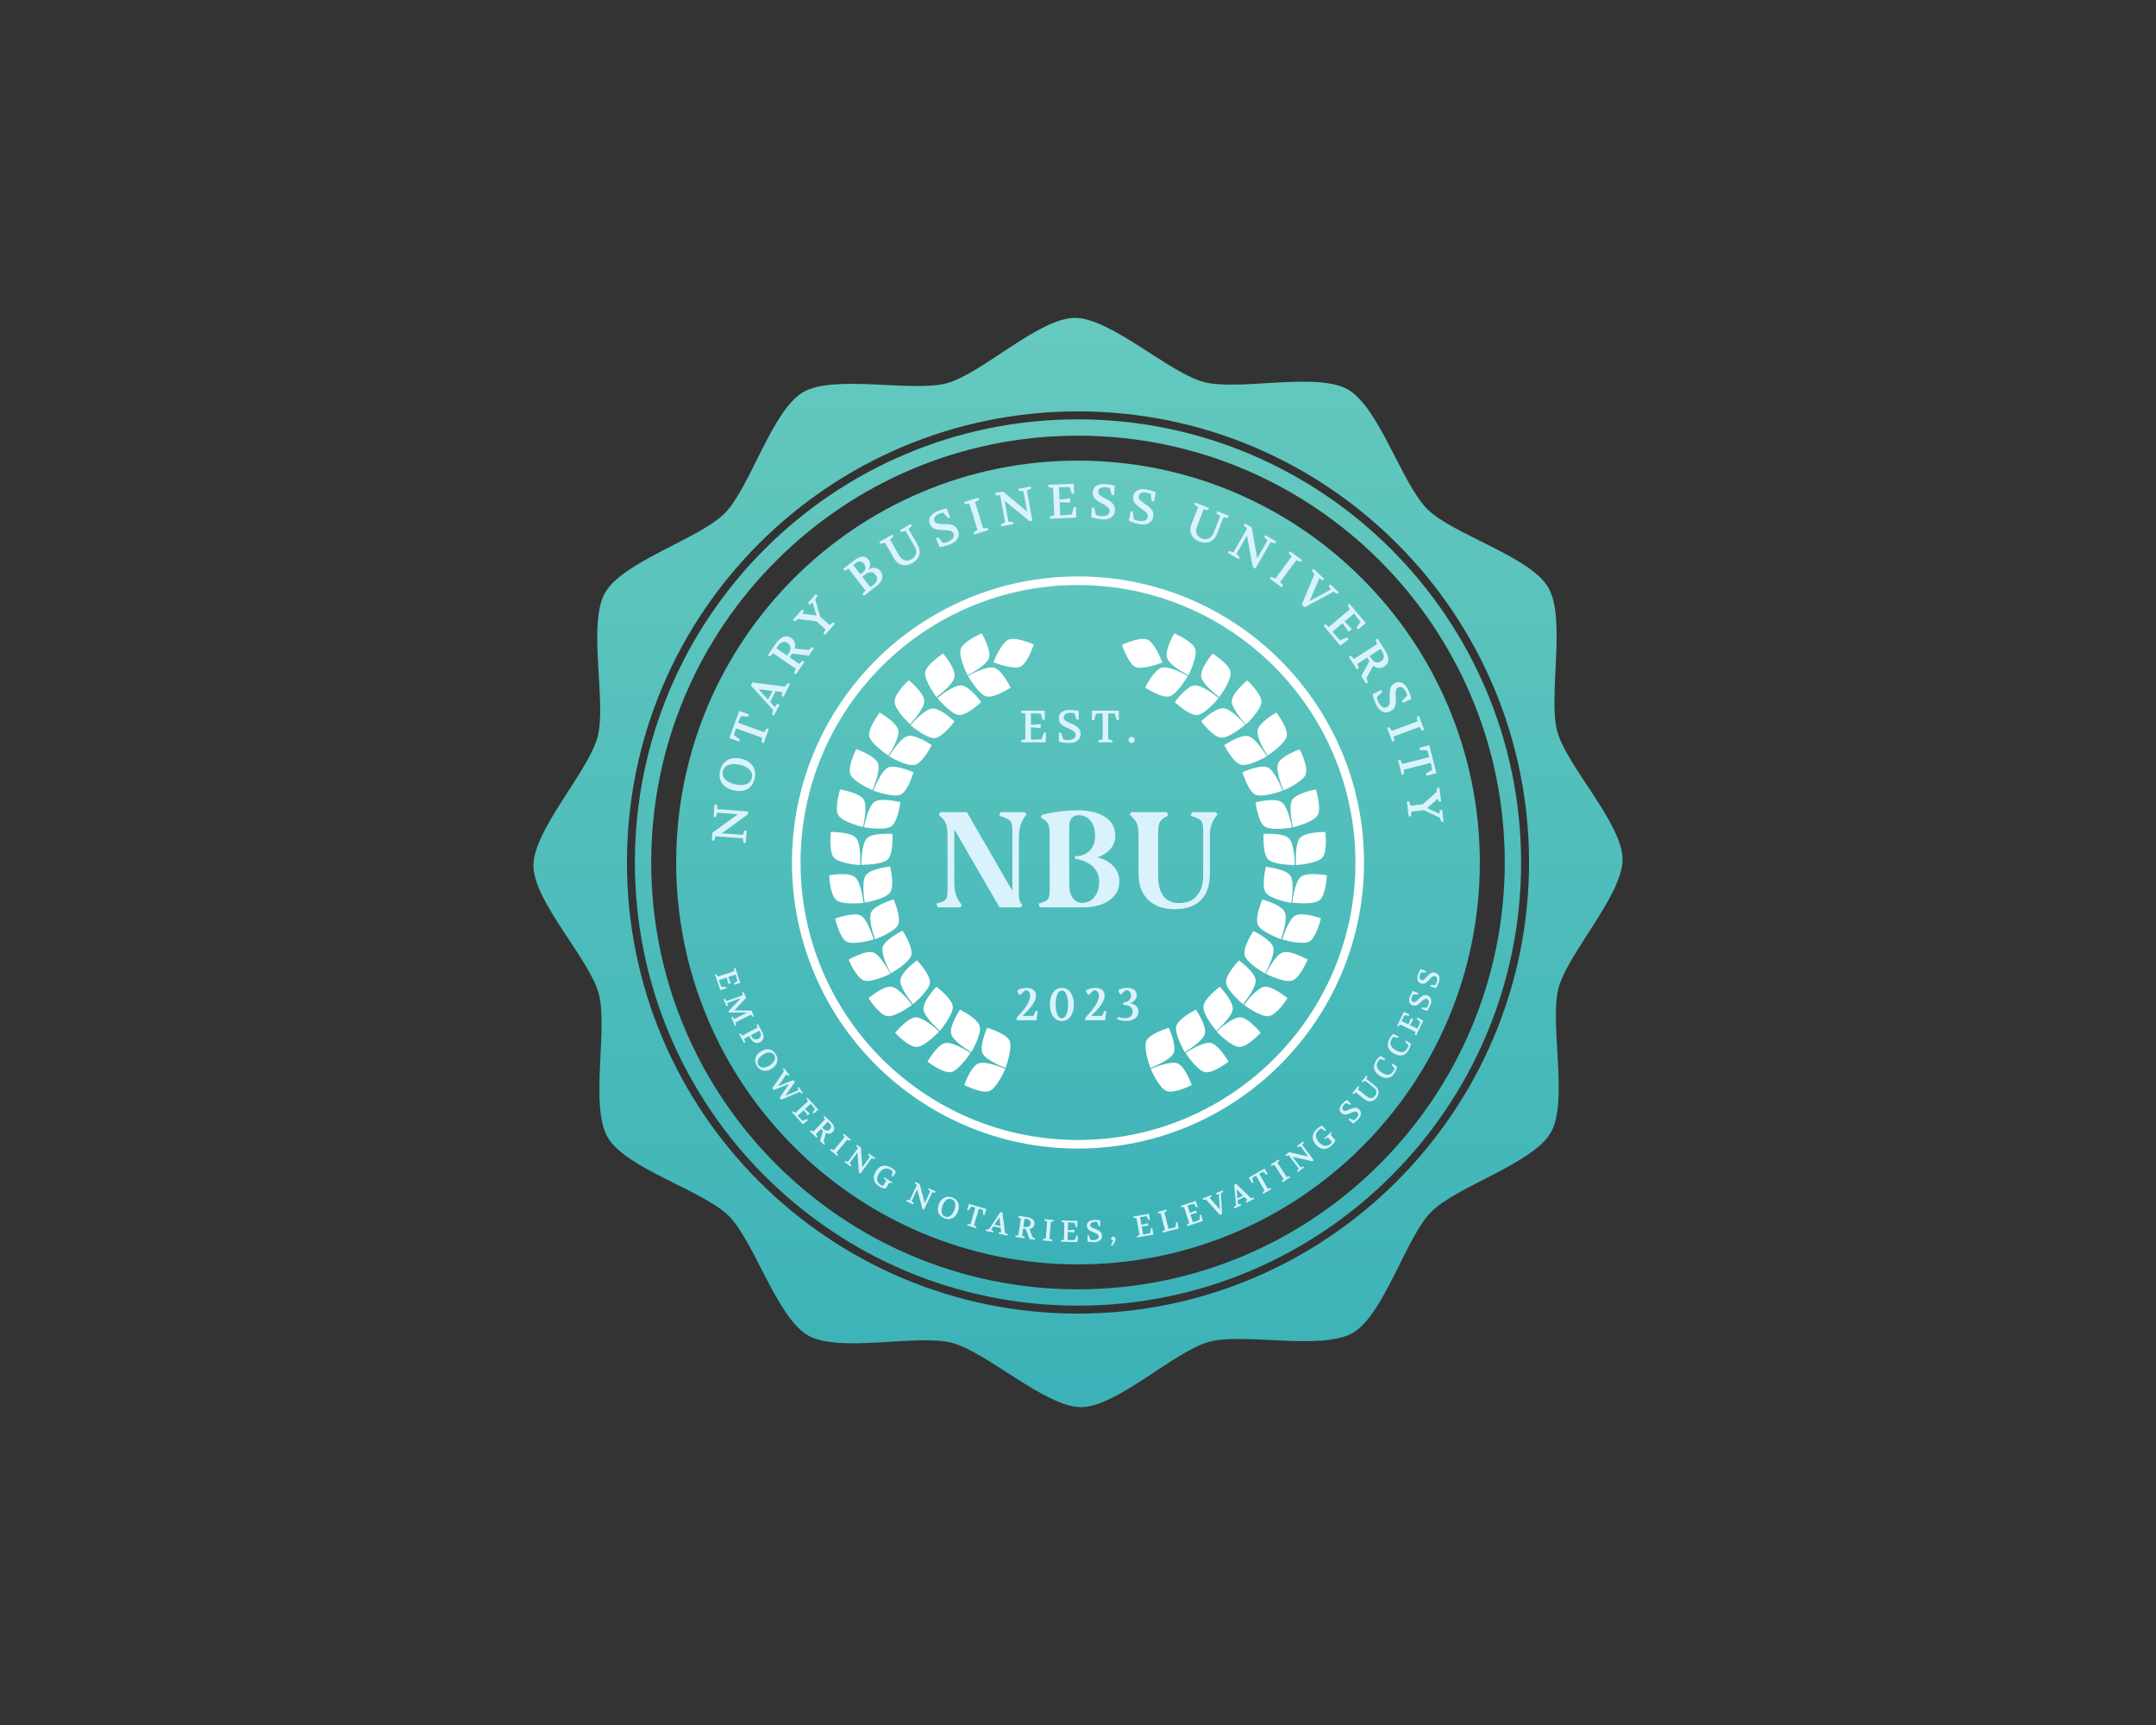 <?xml version="1.0" encoding="UTF-8" standalone="no" ?>
<!DOCTYPE svg PUBLIC "-//W3C//DTD SVG 1.1//EN" "http://www.w3.org/Graphics/SVG/1.1/DTD/svg11.dtd">
<svg xmlns="http://www.w3.org/2000/svg" xmlns:xlink="http://www.w3.org/1999/xlink" version="1.1" width="1280" height="1024" viewBox="0 0 1280 1024" xml:space="preserve">
<rect x="0" y="0" width="1280" height="1024" fill="#333333" stroke="none"/>
<desc>Created with Fabric.js 5.3.0</desc>
<defs>
</defs>
<g transform="matrix(1 0 0 1 640 512)" id="background-logo"  >
<rect style="stroke: none; stroke-width: 0; stroke-dasharray: none; stroke-linecap: butt; stroke-dashoffset: 0; stroke-linejoin: miter; stroke-miterlimit: 4; fill: rgb(255,255,255); fill-opacity: 0; fill-rule: nonzero; opacity: 1;"  paint-order="stroke"  x="-640" y="-512" rx="0" ry="0" width="1280" height="1024" />
</g>
<g transform="matrix(1.921 0 0 1.921 640 512)" id="logo-logo"  >
<g style=""  paint-order="stroke"   >
		<g transform="matrix(1.683 0 0 1.683 5.684342e-14 0)"  >
<g style=""  paint-order="stroke"   >
		<g transform="matrix(1 0 0 1 0 0)"  >
<linearGradient id="SVGID_4_1734121" gradientUnits="userSpaceOnUse" gradientTransform="matrix(1 0 0 1 0 0)"  x1="100" y1="0" x2="100" y2="200">
<stop offset="0%" style="stop-color:rgb(101,201,190);stop-opacity: 1"/>
<stop offset="100%" style="stop-color:rgb(59,178,184);stop-opacity: 1"/>
</linearGradient>
<path style="stroke: none; stroke-width: 1; stroke-dasharray: none; stroke-linecap: butt; stroke-dashoffset: 0; stroke-linejoin: miter; stroke-miterlimit: 4; fill: url(#SVGID_4_1734121); fill-rule: nonzero; opacity: 1;"  paint-order="stroke"  transform=" translate(-100, -100)" d="M 188.23 123.11 C 189.9 116.71 200 106 200 99.43 C 200 92.86 189.71 82.27 188 75.9 C 186.29 69.53 189.69 55.22 186.36 49.51 C 183.03 43.8 168.87 39.79 164.17 35.14 C 159.47 30.49 155.29 16.39 149.55 13.14 C 143.81 9.89 129.55 13.46 123.15 11.79 C 116.75 10.12 106 0 99.43 0 C 92.86 0 82.27 10.29 75.9 12 C 69.53 13.71 55.22 10.31 49.51 13.65 C 43.8 16.99 39.79 31.17 35.14 35.87 C 30.49 40.57 16.39 44.74 13.14 50.49 C 9.89 56.24 13.46 70.49 11.79 76.89 C 10.12 83.29 0 94 0 100.57 C 0 107.14 10.29 117.73 12 124.11 C 13.71 130.49 10.31 144.78 13.65 150.49 C 16.99 156.2 31.14 160.21 35.84 164.86 C 40.54 169.51 44.71 183.61 50.46 186.86 C 56.21 190.11 70.46 186.53 76.86 188.2 C 83.26 189.87 94 200 100.56 200 C 107.12 200 117.73 189.71 124.1 188 C 130.47 186.29 144.78 189.69 150.49 186.35 C 156.2 183.01 160.21 168.86 164.85 164.16 C 169.49 159.46 183.61 155.28 186.85 149.54 C 190.09 143.8 186.56 129.5 188.23 123.11 Z M 100 182.83 C 54.254 182.83 17.17 145.746 17.17 100 C 17.17 54.254 54.254 17.17 100 17.17 C 145.746 17.17 182.83 54.254 182.83 100 C 182.775 145.723 145.723 182.775 100 182.83 Z" stroke-linecap="round" />
</g>
		<g transform="matrix(1 0 0 1 -1.421085e-14 -1.421085e-14)"  >
<linearGradient id="SVGID_4_1734122" gradientUnits="userSpaceOnUse" gradientTransform="matrix(1 0 0 1 26.21 26.21)"  x1="73.79" y1="0" x2="73.79" y2="147.58">
<stop offset="0%" style="stop-color:rgb(101,201,190);stop-opacity: 1"/>
<stop offset="100%" style="stop-color:rgb(59,178,184);stop-opacity: 1"/>
</linearGradient>
<path style="stroke: none; stroke-width: 1; stroke-dasharray: none; stroke-linecap: butt; stroke-dashoffset: 0; stroke-linejoin: miter; stroke-miterlimit: 4; fill: url(#SVGID_4_1734122); fill-rule: nonzero; opacity: 1;"  paint-order="stroke"  transform=" translate(-100, -100)" d="M 100 26.21 C 59.247 26.21 26.21 59.247 26.21 100 C 26.21 140.753 59.247 173.79 100 173.79 C 140.753 173.79 173.79 140.753 173.79 100 C 173.746 59.265 140.735 26.254 100 26.21 Z" stroke-linecap="round" />
</g>
		<g transform="matrix(1 0 0 1 0 0)"  >
<linearGradient id="SVGID_4_1734123" gradientUnits="userSpaceOnUse" gradientTransform="matrix(1 0 0 1 18.63 18.63)"  x1="81.37" y1="0" x2="81.37" y2="162.74">
<stop offset="0%" style="stop-color:rgb(101,201,190);stop-opacity: 1"/>
<stop offset="100%" style="stop-color:rgb(59,178,184);stop-opacity: 1"/>
</linearGradient>
<path style="stroke: none; stroke-width: 1; stroke-dasharray: none; stroke-linecap: butt; stroke-dashoffset: 0; stroke-linejoin: miter; stroke-miterlimit: 4; fill: url(#SVGID_4_1734123); fill-rule: nonzero; opacity: 1;"  paint-order="stroke"  transform=" translate(-100, -100)" d="M 100 18.63 C 55.061 18.63 18.63 55.061 18.63 100 C 18.63 144.939 55.061 181.37 100 181.37 C 144.939 181.37 181.37 144.939 181.37 100 C 181.32 55.081 144.919 18.68 100 18.63 Z M 100 178.37 C 56.717 178.37 21.63 143.283 21.63 100 C 21.63 56.717 56.717 21.63 100 21.63 C 143.283 21.63 178.37 56.717 178.37 100 C 178.326 143.264 143.264 178.326 100 178.37 Z" stroke-linecap="round" />
</g>
</g>
</g>
		<g transform="matrix(0.884 0 0 0.884 5.684342e-14 0)"  >
<g style=""  paint-order="stroke"   >
		<g transform="matrix(1 0 0 1 0 0)"  >
<path style="stroke: none; stroke-width: 1; stroke-dasharray: none; stroke-linecap: butt; stroke-dashoffset: 0; stroke-linejoin: miter; stroke-miterlimit: 4; fill: rgb(255,255,255); fill-rule: nonzero; opacity: 1;"  paint-order="stroke"  transform=" translate(-100, -100)" d="M 100 200 C 44.772 200 0 155.228 0 100 C 0 44.772 44.772 0 100 0 C 155.228 0 200 44.772 200 100 C 199.939 155.203 155.203 199.939 100 200 Z M 100 3 C 46.428 3 3 46.428 3 100 C 3 153.572 46.428 197 100 197 C 153.572 197 197 153.572 197 100 C 196.917 46.463 153.537 3.083 100 3 Z" stroke-linecap="round" />
</g>
</g>
</g>
		<g transform="matrix(0.769 0 0 0.769 5.684342e-14 0)"  >
<g style=""  paint-order="stroke"   >
		<g transform="matrix(1 0 0 1 0 0)"  >
<path style="stroke: none; stroke-width: 1; stroke-dasharray: none; stroke-linecap: butt; stroke-dashoffset: 0; stroke-linejoin: miter; stroke-miterlimit: 4; fill: rgb(255,255,255); fill-rule: nonzero; opacity: 1;"  paint-order="stroke"  transform=" translate(-100, -92.072)" d="M 55.6 16.8 C 55.6 16.8 51.8 9.3 52.9 6.2 C 54 3.1 61.3 0 61.3 0 C 61.3 0 65.3 6.8 64.2 9.9 C 63.2 13.1 55.6 16.8 55.6 16.8 z M 66.3 13.8 C 63.1 12.9 55.8 17.1 55.8 17.1 C 55.8 17.1 59.9 24.4 63.1 25.3 C 66.3 26.2 72.9 21.8 72.9 21.8 C 72.9 21.8 69.5 14.7 66.3 13.8 z M 72.1 2.5 C 69.1 3.8 66 11.6 66 11.6 C 66 11.6 73.8 14.7 76.8 13.4 C 79.8 12.1 82.2 4.5 82.2 4.5 C 82.2 4.5 75.1 1.2 72.1 2.5 z M 50.4 17.4 C 50.9 14.1 45.8 8.1 45.8 8.1 C 45.8 8.1 39.1 12.4 38.6 15.6 C 38.1 18.9 43.1 25.6 43.1 25.6 C 43.1 25.6 49.9 20.7 50.4 17.4 z M 53.2 20.9 C 49.9 20.6 43.5 26 43.5 26 C 43.5 26 48.9 32.5 52.1 32.8 C 55.4 33.1 61.1 27.6 61.1 27.6 C 61.1 27.6 56.4 21.2 53.2 20.9 z M 32.5 36.5 C 32.5 36.5 38.3 30.4 38.2 27.1 C 38.1 23.8 32 18.8 32 18.8 C 32 18.8 26.2 24.1 26.3 27.4 C 26.3 30.8 32.5 36.5 32.5 36.5 z M 50.4 35.4 C 50.4 35.4 44.7 29.9 41.4 30.2 C 38.1 30.5 32.7 36.9 32.7 36.9 C 32.7 36.9 39.1 42.3 42.4 42.1 C 45.7 41.7 50.4 35.4 50.4 35.4 z M 23.8 49.1 C 23.8 49.1 28.5 42.1 27.8 38.9 C 27.1 35.7 20.3 31.8 20.3 31.8 C 20.3 31.8 15.5 38.1 16.1 41.3 C 16.8 44.5 23.8 49.1 23.8 49.1 z M 31.5 41.3 C 28.3 42.1 24.1 49.4 24.1 49.4 C 24.1 49.4 31.3 53.7 34.5 52.8 C 37.7 52 41.2 44.9 41.2 44.9 C 41.2 44.9 34.7 40.4 31.5 41.3 z M 17.4 63 C 17.4 63 20.8 55.3 19.6 52.2 C 18.4 49.1 10.9 46.5 10.9 46.5 C 10.9 46.5 7.3 53.5 8.5 56.6 C 9.7 59.7 17.4 63 17.4 63 z M 17.8 63.2 C 17.8 63.2 25.7 66.1 28.7 64.8 C 31.7 63.4 33.9 55.8 33.9 55.8 C 33.9 55.8 26.7 52.6 23.7 53.9 C 20.7 55.3 17.8 63.2 17.8 63.2 z M 13.6 77.8 C 13.6 77.8 15.6 69.6 13.9 66.8 C 12.2 64 4.4 62.7 4.4 62.7 C 4.4 62.7 2 70.3 3.7 73.1 C 5.4 75.9 13.6 77.8 13.6 77.8 z M 14 77.9 C 14 77.9 22.3 79.4 25 77.5 C 27.7 75.6 28.6 67.8 28.6 67.8 C 28.6 67.8 20.9 65.9 18.2 67.7 C 15.5 69.6 14 77.9 14 77.9 z M 12.4 93.1 C 12.4 93.1 13 84.7 10.8 82.2 C 8.6 79.7 0.7 79.8 0.7 79.8 C 0.7 79.8 -0.3 87.6 1.9 90.1 C 4 92.6 12.4 93.1 12.4 93.1 z M 23.6 90.8 C 25.9 88.5 25.4 80.6 25.4 80.6 C 25.4 80.6 17.5 80 15.2 82.3 C 12.9 84.6 12.9 93 12.9 93 C 12.9 93 21.2 93.1 23.6 90.8 z M 2.9 107.2 C 5.5 109.3 13.8 108.3 13.8 108.3 C 13.8 108.3 12.9 99.9 10.3 97.9 C 7.8 95.8 0 97.2 0 97.2 C 0 97.2 0.3 105.1 2.9 107.2 z M 24.5 104.1 C 26.4 101.4 24.5 93.7 24.5 93.7 C 24.5 93.7 16.6 94.5 14.7 97.2 C 12.8 99.9 14.3 108.2 14.3 108.2 C 14.3 108.2 22.6 106.8 24.5 104.1 z M 17.9 123 C 17.9 123 15.5 114.9 12.7 113.4 C 9.9 111.9 2.4 114.6 2.4 114.6 C 2.4 114.6 4.1 122.3 7 123.9 C 9.9 125.4 17.9 123 17.9 123 z M 27.7 117.1 C 29.1 114.1 25.9 106.9 25.9 106.9 C 25.9 106.9 18.3 109.1 16.9 112 C 15.5 115 18.4 122.9 18.4 122.9 C 18.4 122.9 26.3 120.1 27.7 117.1 z M 17.7 128.2 C 14.6 127.2 7.8 131.1 7.8 131.1 C 7.8 131.1 10.8 138.4 14 139.5 C 17.1 140.5 24.6 136.8 24.6 136.8 C 24.6 136.8 20.8 129.3 17.7 128.2 z M 33 129.3 C 33.9 126.1 29.5 119.5 29.5 119.5 C 29.5 119.5 22.4 122.9 21.5 126.1 C 20.6 129.3 24.8 136.6 24.8 136.6 C 24.8 136.6 32.2 132.5 33 129.3 z M 25.1 142 C 21.8 141.5 15.8 146.6 15.8 146.6 C 15.8 146.6 20.1 153.3 23.3 153.8 C 26.6 154.3 33.3 149.3 33.3 149.3 C 33.3 149.3 28.4 142.5 25.1 142 z M 40.5 140.4 C 40.8 137.1 35.3 131.4 35.3 131.4 C 35.3 131.4 28.9 136 28.6 139.3 C 28.3 142.6 33.7 149 33.7 149 C 33.7 149 40.2 143.6 40.5 140.4 z M 44.2 160 C 44.2 160 38.1 154.2 34.8 154.3 C 31.5 154.4 26.5 160.5 26.5 160.5 C 26.5 160.5 31.8 166.3 35.1 166.2 C 38.5 166.1 44.2 160 44.2 160 z M 44.5 159.7 C 44.5 159.7 49.9 153.3 49.7 150 C 49.4 146.7 43.1 142 43.1 142 C 43.1 142 37.6 147.7 37.9 151 C 38.1 154.3 44.5 159.7 44.5 159.7 z M 46.6 164.6 C 43.4 165.3 39.5 172.1 39.5 172.1 C 39.5 172.1 45.8 176.9 49 176.3 C 52.2 175.6 56.8 168.6 56.8 168.6 C 56.8 168.6 49.9 164 46.6 164.6 z M 57.1 168.3 C 57.1 168.3 61.4 161.1 60.5 157.9 C 59.7 154.7 52.6 151.2 52.6 151.2 C 52.6 151.2 48.2 157.7 49 160.9 C 49.8 164.1 57.1 168.3 57.1 168.3 z M 60 172.8 C 56.9 174 54.3 181.5 54.3 181.5 C 54.3 181.5 61.3 185.1 64.4 183.9 C 67.5 182.7 70.8 175 70.8 175 C 70.8 175 63.1 171.6 60 172.8 z M 63.5 158.5 C 63.5 158.5 60.3 165.7 61.6 168.7 C 63 171.7 70.9 174.6 70.9 174.6 C 70.9 174.6 73.8 166.7 72.5 163.7 C 71.2 160.7 63.5 158.5 63.5 158.5 z M 144.4 16.8 C 144.4 16.8 148.2 9.3 147.1 6.2 C 146 3.1 138.7 0 138.7 0 C 138.7 0 134.7 6.8 135.8 9.9 C 136.8 13.1 144.4 16.8 144.4 16.8 z M 136.8 25.3 C 140 24.4 144.1 17.1 144.1 17.1 C 144.1 17.1 136.8 12.9 133.6 13.8 C 130.4 14.7 127 21.8 127 21.8 C 127 21.8 133.7 26.2 136.8 25.3 z M 127.9 2.5 C 124.9 1.2 117.7 4.6 117.7 4.6 C 117.7 4.6 120.1 12.1 123.1 13.5 C 126.1 14.8 133.9 11.7 133.9 11.7 C 133.9 11.7 131 3.8 127.9 2.5 z M 156.8 25.6 C 156.8 25.6 161.8 18.9 161.3 15.6 C 160.8 12.3 154.1 8.1 154.1 8.1 C 154.1 8.1 149 14.1 149.5 17.4 C 150.1 20.7 156.8 25.6 156.8 25.6 z M 138.9 27.6 C 138.9 27.6 144.6 33.1 147.9 32.8 C 151.2 32.5 156.5 26 156.5 26 C 156.5 26 150.1 20.6 146.8 20.9 C 143.6 21.2 138.9 27.6 138.9 27.6 z M 173.7 27.5 C 173.8 24.2 168 18.9 168 18.9 C 168 18.9 161.9 23.9 161.8 27.2 C 161.7 30.5 167.5 36.6 167.5 36.6 C 167.5 36.6 173.7 30.8 173.7 27.5 z M 158.5 30.1 C 155.2 29.8 149.5 35.3 149.5 35.3 C 149.5 35.3 154.2 41.7 157.5 41.9 C 160.8 42.2 167.2 36.7 167.2 36.7 C 167.2 36.7 161.8 30.4 158.5 30.1 z M 176.2 49.1 C 176.2 49.1 183.2 44.5 183.9 41.3 C 184.6 38.1 179.7 31.8 179.7 31.8 C 179.7 31.8 172.8 35.7 172.2 38.9 C 171.5 42.1 176.2 49.1 176.2 49.1 z M 168.5 41.3 C 165.3 40.5 158.8 44.9 158.8 44.9 C 158.8 44.9 162.3 52 165.5 52.8 C 168.7 53.6 175.9 49.4 175.9 49.4 C 175.9 49.4 171.6 42.1 168.5 41.3 z M 180.4 52.3 C 179.2 55.4 182.6 63.1 182.6 63.1 C 182.6 63.1 190.3 59.8 191.5 56.7 C 192.7 53.6 189.1 46.6 189.1 46.6 C 189.1 46.6 181.6 49.2 180.4 52.3 z M 176.3 53.9 C 173.3 52.5 166.1 55.8 166.1 55.8 C 166.1 55.8 168.3 63.4 171.3 64.8 C 174.3 66.2 182.2 63.2 182.2 63.2 C 182.2 63.2 179.3 55.3 176.3 53.9 z M 186.1 66.9 C 184.4 69.7 186.4 77.9 186.4 77.9 C 186.4 77.9 194.6 76 196.3 73.1 C 198 70.3 195.6 62.7 195.6 62.7 C 195.6 62.7 187.8 64.1 186.1 66.9 z M 181.8 67.8 C 179.1 65.9 171.4 67.9 171.4 67.9 C 171.4 67.9 172.3 75.8 175 77.6 C 177.7 79.5 186 78 186 78 C 186 78 184.5 69.6 181.8 67.8 z M 189.2 82.2 C 187 84.7 187.6 93.1 187.6 93.1 C 187.6 93.1 196 92.6 198.2 90.1 C 200.4 87.6 199.4 79.8 199.4 79.8 C 199.4 79.8 191.4 79.7 189.2 82.2 z M 174.6 80.6 C 174.6 80.6 174.1 88.5 176.4 90.8 C 178.7 93.1 187.1 93.1 187.1 93.1 C 187.1 93.1 187.1 84.7 184.8 82.4 C 182.5 80 174.6 80.6 174.6 80.6 z M 197.1 107.2 C 199.7 105.1 200 97.2 200 97.2 C 200 97.2 192.2 95.8 189.6 97.8 C 187 99.9 186.1 108.2 186.1 108.2 C 186.1 108.2 194.5 109.3 197.1 107.2 z M 185.3 97.3 C 183.4 94.6 175.5 93.8 175.5 93.8 C 175.5 93.8 173.6 101.5 175.5 104.2 C 177.4 106.9 185.7 108.3 185.7 108.3 C 185.7 108.3 187.2 99.9 185.3 97.3 z M 187.3 113.4 C 184.4 115 182.1 123 182.1 123 C 182.1 123 190.2 125.4 193 123.8 C 195.9 122.2 197.6 114.5 197.6 114.5 C 197.6 114.5 190.2 111.8 187.3 113.4 z M 183.1 112 C 181.7 109 174.1 106.9 174.1 106.9 C 174.1 106.9 170.9 114.1 172.3 117.1 C 173.7 120.1 181.6 122.9 181.6 122.9 C 181.6 122.9 184.5 115 183.1 112 z M 182.3 128.2 C 179.2 129.2 175.5 136.8 175.5 136.8 C 175.5 136.8 183 140.6 186.1 139.5 C 189.2 138.5 192.3 131.1 192.3 131.1 C 192.3 131.1 185.5 127.2 182.3 128.2 z M 178.5 126.2 C 177.6 123 170.5 119.6 170.5 119.6 C 170.5 119.6 166.1 126.2 167 129.4 C 167.9 132.6 175.2 136.7 175.2 136.7 C 175.2 136.7 179.3 129.3 178.5 126.2 z M 174.9 142 C 171.6 142.5 166.7 149.3 166.7 149.3 C 166.7 149.3 173.4 154.3 176.7 153.8 C 180 153.3 184.2 146.6 184.2 146.6 C 184.2 146.6 178.1 141.5 174.9 142 z M 166.3 149 C 166.3 149 171.7 142.6 171.4 139.3 C 171.1 136 164.7 131.4 164.7 131.4 C 164.7 131.4 159.2 137.1 159.5 140.4 C 159.8 143.6 166.3 149 166.3 149 z M 165.1 154.3 C 161.8 154.2 155.7 160 155.7 160 C 155.7 160 161.5 166.1 164.8 166.2 C 168.1 166.3 173.4 160.5 173.4 160.5 C 173.4 160.5 168.4 154.3 165.1 154.3 z M 162.2 151 C 162.5 147.7 157 142 157 142 C 157 142 150.6 146.7 150.4 150 C 150.1 153.3 155.6 159.7 155.6 159.7 C 155.6 159.7 161.9 154.3 162.2 151 z M 153.4 164.6 C 150.2 163.9 143.2 168.6 143.2 168.6 C 143.2 168.6 147.8 175.6 151 176.3 C 154.2 177 160.5 172.1 160.5 172.1 C 160.5 172.1 156.6 165.3 153.4 164.6 z M 151 160.9 C 151.8 157.7 147.4 151.2 147.4 151.2 C 147.4 151.2 140.3 154.7 139.5 157.9 C 138.7 161.1 142.9 168.3 142.9 168.3 C 142.9 168.3 150.2 164.1 151 160.9 z M 140 172.8 C 136.9 171.6 129.2 175 129.2 175 C 129.2 175 132.5 182.7 135.6 183.9 C 138.7 185.1 145.7 181.5 145.7 181.5 C 145.7 181.5 143.1 174 140 172.8 z M 138.4 168.7 C 139.8 165.7 136.5 158.5 136.5 158.5 C 136.5 158.5 128.9 160.7 127.5 163.7 C 126.1 166.7 129.1 174.6 129.1 174.6 C 129.1 174.6 137 171.7 138.4 168.7 z" stroke-linecap="round" />
</g>
</g>
</g>
</g>
</g>
<g transform="matrix(0.143 -1.916 1.916 0.143 433.474 488.993)" id="tagline-8cde7862-ea8c-4425-9564-b60d2e92f03f-logo-0"  >
<g style=""  paint-order="stroke"   >
		<g transform="matrix(1 0 0 1 0 0)" id="tagline-8cde7862-ea8c-4425-9564-b60d2e92f03f-logo-0-path-0"  >
<path style="stroke: none; stroke-width: 0; stroke-dasharray: none; stroke-linecap: butt; stroke-dashoffset: 0; stroke-linejoin: miter; stroke-miterlimit: 4; fill: rgb(218,242,251); fill-rule: nonzero; opacity: 1;"  paint-order="stroke"  transform=" translate(-6.24, 5.25)" d="M 4.47 0 L 0.66 0 L 0.66 -0.69 L 2.04 -1.02 L 2.04 -9.48 L 0.66 -9.81 L 0.66 -10.5 L 3.09 -10.5 L 9.34 -3.07 L 9.34 -9.48 L 7.96 -9.81 L 7.96 -10.5 L 11.82 -10.5 L 11.82 -9.81 L 10.44 -9.48 L 10.44 0 L 9.54 0 L 3.09 -7.6 L 3.09 -1.02 L 4.47 -0.69 L 4.47 0 Z" stroke-linecap="round" />
</g>
</g>
</g>
<g transform="matrix(0.415 -1.876 1.876 0.415 437.779 459.797)" id="tagline-8cde7862-ea8c-4425-9564-b60d2e92f03f-logo-1"  >
<g style=""  paint-order="stroke"   >
		<g transform="matrix(1 0 0 1 0 0)" id="tagline-8cde7862-ea8c-4425-9564-b60d2e92f03f-logo-1-path-0"  >
<path style="stroke: none; stroke-width: 0; stroke-dasharray: none; stroke-linecap: butt; stroke-dashoffset: 0; stroke-linejoin: miter; stroke-miterlimit: 4; fill: rgb(218,242,251); fill-rule: nonzero; opacity: 1;"  paint-order="stroke"  transform=" translate(-5.79, 5.25)" d="M 5.79 -10.72 L 5.79 -10.72 Q 7 -10.72 7.93 -10.32 Q 8.87 -9.91 9.51 -9.2 Q 10.15 -8.47 10.48 -7.47 Q 10.81 -6.46 10.81 -5.26 L 10.81 -5.26 Q 10.81 -4.05 10.49 -3.04 Q 10.17 -2.04 9.53 -1.31 Q 8.89 -0.58 7.96 -0.18 Q 7.02 0.22 5.79 0.22 L 5.79 0.22 Q 4.48 0.22 3.53 -0.21 Q 2.58 -0.65 1.96 -1.39 Q 1.35 -2.13 1.06 -3.13 Q 0.77 -4.14 0.77 -5.29 L 0.77 -5.29 Q 0.77 -6.42 1.06 -7.4 Q 1.36 -8.38 1.98 -9.13 Q 2.59 -9.87 3.55 -10.3 Q 4.5 -10.72 5.79 -10.72 Z M 5.79 -9.84 L 5.79 -9.84 Q 4.26 -9.84 3.47 -8.56 Q 2.69 -7.27 2.69 -5.25 L 2.69 -5.25 Q 2.69 -3.1 3.52 -1.88 Q 4.35 -0.66 5.79 -0.66 L 5.79 -0.66 Q 7.23 -0.66 8.06 -1.88 Q 8.89 -3.1 8.89 -5.25 L 8.89 -5.25 Q 8.89 -7.27 8.11 -8.56 Q 7.32 -9.84 5.79 -9.84 Z" stroke-linecap="round" />
</g>
</g>
</g>
<g transform="matrix(0.658 -1.805 1.805 0.658 445.436 433.534)" id="tagline-8cde7862-ea8c-4425-9564-b60d2e92f03f-logo-2"  >
<g style=""  paint-order="stroke"   >
		<g transform="matrix(1 0 0 1 0 0)" id="tagline-8cde7862-ea8c-4425-9564-b60d2e92f03f-logo-2-path-0"  >
<path style="stroke: none; stroke-width: 0; stroke-dasharray: none; stroke-linecap: butt; stroke-dashoffset: 0; stroke-linejoin: miter; stroke-miterlimit: 4; fill: rgb(218,242,251); fill-rule: nonzero; opacity: 1;"  paint-order="stroke"  transform=" translate(-4.915, 5.25)" d="M 1.16 -7.32 L 0.45 -7.32 L 0.45 -10.5 L 9.38 -10.5 L 9.38 -7.32 L 8.67 -7.32 L 8 -9.49 L 5.83 -9.62 L 5.83 -1.02 L 7.21 -0.69 L 7.21 0 L 2.61 0 L 2.61 -0.69 L 3.99 -1.02 L 3.99 -9.62 L 1.81 -9.49 L 1.16 -7.32 Z" stroke-linecap="round" />
</g>
</g>
</g>
<g transform="matrix(0.869 -1.713 1.713 0.869 455.208 410.832)" id="tagline-8cde7862-ea8c-4425-9564-b60d2e92f03f-logo-3"  >
<g style=""  paint-order="stroke"   >
		<g transform="matrix(1 0 0 1 0 0)" id="tagline-8cde7862-ea8c-4425-9564-b60d2e92f03f-logo-3-path-0"  >
<path style="stroke: none; stroke-width: 0; stroke-dasharray: none; stroke-linecap: butt; stroke-dashoffset: 0; stroke-linejoin: miter; stroke-miterlimit: 4; fill: rgb(218,242,251); fill-rule: nonzero; opacity: 1;"  paint-order="stroke"  transform=" translate(-5.32, 5.285)" d="M 3.63 0 L -0.15 0 L -0.15 -0.69 L 1.26 -1.02 L 4.91 -10.57 L 5.98 -10.57 L 9.4 -1 L 10.79 -0.69 L 10.79 0 L 6.38 0 L 6.38 -0.69 L 7.48 -0.94 L 6.76 -2.97 L 3.09 -2.97 L 2.31 -0.99 L 3.63 -0.69 L 3.63 0 Z M 4.96 -7.95 L 3.42 -3.85 L 6.43 -3.85 L 4.96 -7.95 Z" stroke-linecap="round" />
</g>
</g>
</g>
<g transform="matrix(1.087 -1.584 1.584 1.087 469.547 386.856)" id="tagline-8cde7862-ea8c-4425-9564-b60d2e92f03f-logo-4"  >
<g style=""  paint-order="stroke"   >
		<g transform="matrix(1 0 0 1 0 0)" id="tagline-8cde7862-ea8c-4425-9564-b60d2e92f03f-logo-4-path-0"  >
<path style="stroke: none; stroke-width: 0; stroke-dasharray: none; stroke-linecap: butt; stroke-dashoffset: 0; stroke-linejoin: miter; stroke-miterlimit: 4; fill: rgb(218,242,251); fill-rule: nonzero; opacity: 1;"  paint-order="stroke"  transform=" translate(-5.535, 5.25)" d="M 5.26 0 L 0.66 0 L 0.66 -0.69 L 2.04 -1.02 L 2.04 -9.48 L 0.66 -9.81 L 0.66 -10.5 L 4.91 -10.5 Q 5.71 -10.5 6.39 -10.37 Q 7.06 -10.24 7.7 -9.94 Q 8.34 -9.63 8.71 -9.02 Q 9.07 -8.41 9.07 -7.56 L 9.07 -7.56 Q 9.07 -5.56 7 -4.86 L 7 -4.86 L 9.09 -1 L 10.41 -0.67 L 10.41 0 L 7.68 0 L 5.21 -4.63 L 3.88 -4.63 L 3.88 -1.02 L 5.26 -0.69 L 5.26 0 Z M 3.88 -9.55 L 3.88 -5.54 L 4.75 -5.54 Q 5.85 -5.54 6.52 -6.08 Q 7.18 -6.61 7.18 -7.59 L 7.18 -7.59 Q 7.18 -8.55 6.52 -9.05 Q 5.87 -9.55 4.75 -9.55 L 4.75 -9.55 L 3.88 -9.55 Z" stroke-linecap="round" />
</g>
</g>
</g>
<g transform="matrix(1.275 -1.437 1.437 1.275 485.082 367.034)" id="tagline-8cde7862-ea8c-4425-9564-b60d2e92f03f-logo-5"  >
<g style=""  paint-order="stroke"   >
		<g transform="matrix(1 0 0 1 0 0)" id="tagline-8cde7862-ea8c-4425-9564-b60d2e92f03f-logo-5-path-0"  >
<path style="stroke: none; stroke-width: 0; stroke-dasharray: none; stroke-linecap: butt; stroke-dashoffset: 0; stroke-linejoin: miter; stroke-miterlimit: 4; fill: rgb(218,242,251); fill-rule: nonzero; opacity: 1;"  paint-order="stroke"  transform=" translate(-5.165, 5.25)" d="M 1.08 -9.51 L -0.14 -9.81 L -0.14 -10.5 L 4.18 -10.5 L 4.18 -9.81 L 3.21 -9.62 L 5.68 -5.97 L 7.9 -9.51 L 6.79 -9.81 L 6.79 -10.5 L 10.47 -10.5 L 10.47 -9.81 L 9.09 -9.48 L 6.18 -4.84 L 6.18 -1.02 L 7.56 -0.69 L 7.56 0 L 2.96 0 L 2.96 -0.69 L 4.33 -1.02 L 4.33 -4.8 L 1.08 -9.51 Z" stroke-linecap="round" />
</g>
</g>
</g>
<g transform="matrix(0.731 -0.682 0.682 0.731 256.346 179.882)" id="tagline-8cde7862-ea8c-4425-9564-b60d2e92f03f-logo-6"  >
<g style=""  paint-order="stroke"   >
		<g transform="matrix(1 0 0 1 0 0)" id="tagline-8cde7862-ea8c-4425-9564-b60d2e92f03f-logo-6-path-0"  >
<path style="stroke: none; stroke-width: 0; stroke-dasharray: none; stroke-linecap: butt; stroke-dashoffset: 0; stroke-linejoin: miter; stroke-miterlimit: 4; fill: rgb(218,242,251); fill-rule: nonzero; opacity: 1;"  paint-order="stroke"  transform=" translate(0, 0)" d="" stroke-linecap="round" />
</g>
</g>
</g>
<g transform="matrix(1.521 -1.174 1.174 1.521 513.369 340.591)" id="tagline-8cde7862-ea8c-4425-9564-b60d2e92f03f-logo-7"  >
<g style=""  paint-order="stroke"   >
		<g transform="matrix(1 0 0 1 0 0)" id="tagline-8cde7862-ea8c-4425-9564-b60d2e92f03f-logo-7-path-0"  >
<path style="stroke: none; stroke-width: 0; stroke-dasharray: none; stroke-linecap: butt; stroke-dashoffset: 0; stroke-linejoin: miter; stroke-miterlimit: 4; fill: rgb(218,242,251); fill-rule: nonzero; opacity: 1;"  paint-order="stroke"  transform=" translate(-5.02, 5.25)" d="M 5.65 0 L 0.66 0 L 0.66 -0.69 L 2.04 -1.02 L 2.04 -9.48 L 0.66 -9.81 L 0.66 -10.5 L 4.96 -10.5 Q 8.63 -10.5 8.63 -7.95 L 8.63 -7.95 Q 8.63 -7.13 8.14 -6.51 Q 7.65 -5.89 6.81 -5.63 L 6.81 -5.63 L 6.81 -5.59 Q 8.04 -5.37 8.71 -4.68 Q 9.38 -3.99 9.38 -2.96 L 9.38 -2.96 Q 9.38 -1.6 8.37 -0.8 Q 7.36 0 5.65 0 L 5.65 0 Z M 3.88 -4.98 L 3.88 -0.91 L 5.19 -0.91 Q 6.29 -0.91 6.88 -1.44 Q 7.48 -1.96 7.48 -2.96 L 7.48 -2.96 Q 7.48 -3.87 6.86 -4.42 Q 6.24 -4.98 5.12 -4.98 L 5.12 -4.98 L 3.88 -4.98 Z M 3.88 -9.58 L 3.88 -5.92 L 4.74 -5.92 Q 5.61 -5.92 6.17 -6.43 Q 6.73 -6.93 6.73 -7.81 L 6.73 -7.81 Q 6.73 -8.71 6.17 -9.15 Q 5.61 -9.58 4.65 -9.58 L 4.65 -9.58 L 3.88 -9.58 Z" stroke-linecap="round" />
</g>
</g>
</g>
<g transform="matrix(1.663 -0.961 0.961 1.663 536.543 325.3)" id="tagline-8cde7862-ea8c-4425-9564-b60d2e92f03f-logo-8"  >
<g style=""  paint-order="stroke"   >
		<g transform="matrix(1 0 0 1 0 0)" id="tagline-8cde7862-ea8c-4425-9564-b60d2e92f03f-logo-8-path-0"  >
<path style="stroke: none; stroke-width: 0; stroke-dasharray: none; stroke-linecap: butt; stroke-dashoffset: 0; stroke-linejoin: miter; stroke-miterlimit: 4; fill: rgb(218,242,251); fill-rule: nonzero; opacity: 1;"  paint-order="stroke"  transform=" translate(-5.925, 5.14)" d="M 1.71 -9.48 L 0.33 -9.81 L 0.33 -10.5 L 4.93 -10.5 L 4.93 -9.81 L 3.55 -9.48 L 3.55 -3.93 Q 3.55 -2.43 4.3 -1.68 Q 5.04 -0.93 6.3 -0.93 L 6.3 -0.93 Q 7.54 -0.93 8.31 -1.69 Q 9.07 -2.44 9.07 -3.93 L 9.07 -3.93 L 9.07 -9.48 L 7.68 -9.81 L 7.68 -10.5 L 11.52 -10.5 L 11.52 -9.81 L 10.14 -9.48 L 10.14 -3.93 Q 10.14 -2.94 9.83 -2.16 Q 9.53 -1.38 8.97 -0.85 Q 8.41 -0.33 7.64 -0.05 Q 6.87 0.22 5.96 0.22 L 5.96 0.22 Q 5.02 0.22 4.25 -0.04 Q 3.46 -0.32 2.9 -0.85 Q 2.34 -1.38 2.02 -2.15 Q 1.71 -2.92 1.71 -3.93 L 1.71 -3.93 L 1.71 -9.48 Z" stroke-linecap="round" />
</g>
</g>
</g>
<g transform="matrix(1.773 -0.74 0.74 1.773 560.517 313.207)" id="tagline-8cde7862-ea8c-4425-9564-b60d2e92f03f-logo-9"  >
<g style=""  paint-order="stroke"   >
		<g transform="matrix(1 0 0 1 0 0)" id="tagline-8cde7862-ea8c-4425-9564-b60d2e92f03f-logo-9-path-0"  >
<path style="stroke: none; stroke-width: 0; stroke-dasharray: none; stroke-linecap: butt; stroke-dashoffset: 0; stroke-linejoin: miter; stroke-miterlimit: 4; fill: rgb(218,242,251); fill-rule: nonzero; opacity: 1;"  paint-order="stroke"  transform=" translate(-4.52, 5.247)" d="M 0.91 -8.1 L 0.91 -8.1 Q 0.91 -9.34 1.91 -10.04 Q 2.9 -10.72 4.47 -10.72 L 4.47 -10.72 Q 6.15 -10.72 7.54 -10.38 L 7.54 -10.38 L 7.47 -7.5 L 6.79 -7.5 L 6.04 -9.66 Q 5.42 -9.78 4.77 -9.78 L 4.77 -9.78 Q 3.73 -9.78 3.14 -9.38 Q 2.55 -8.97 2.55 -8.25 L 2.55 -8.25 Q 2.55 -7.63 3.08 -7.22 Q 3.61 -6.81 4.93 -6.25 L 4.93 -6.25 Q 5.64 -5.97 6.1 -5.72 Q 6.55 -5.47 7.08 -5.07 Q 7.6 -4.67 7.87 -4.09 Q 8.13 -3.52 8.13 -2.82 L 8.13 -2.82 Q 8.13 -1.32 7.02 -0.51 L 7.02 -0.51 Q 5.98 0.24 4.42 0.22 L 4.42 0.22 Q 4 0.22 3.04 0.15 Q 2.07 0.07 0.94 -0.26 L 0.94 -0.26 L 0.94 -3.21 L 1.64 -3.21 L 2.4 -0.96 Q 3.03 -0.77 3.87 -0.77 L 3.87 -0.77 Q 5.04 -0.77 5.76 -1.18 Q 6.48 -1.59 6.48 -2.48 L 6.48 -2.48 Q 6.48 -3.15 5.83 -3.65 Q 5.19 -4.14 3.94 -4.68 L 3.94 -4.68 Q 2.23 -5.42 1.57 -6.1 Q 0.91 -6.79 0.91 -8.1 Z" stroke-linecap="round" />
</g>
</g>
</g>
<g transform="matrix(1.837 -0.561 0.561 1.837 579.609 306.337)" id="tagline-8cde7862-ea8c-4425-9564-b60d2e92f03f-logo-10"  >
<g style=""  paint-order="stroke"   >
		<g transform="matrix(1 0 0 1 0 0)" id="tagline-8cde7862-ea8c-4425-9564-b60d2e92f03f-logo-10-path-0"  >
<path style="stroke: none; stroke-width: 0; stroke-dasharray: none; stroke-linecap: butt; stroke-dashoffset: 0; stroke-linejoin: miter; stroke-miterlimit: 4; fill: rgb(218,242,251); fill-rule: nonzero; opacity: 1;"  paint-order="stroke"  transform=" translate(-2.96, 5.25)" d="M 5.26 0 L 0.66 0 L 0.66 -0.69 L 2.05 -1.02 L 2.05 -9.48 L 0.66 -9.81 L 0.66 -10.5 L 5.26 -10.5 L 5.26 -9.81 L 3.88 -9.48 L 3.88 -1.02 L 5.26 -0.69 L 5.26 0 Z" stroke-linecap="round" />
</g>
</g>
</g>
<g transform="matrix(1.89 -0.344 0.344 1.89 603.191 300.621)" id="tagline-8cde7862-ea8c-4425-9564-b60d2e92f03f-logo-11"  >
<g style=""  paint-order="stroke"   >
		<g transform="matrix(1 0 0 1 0 0)" id="tagline-8cde7862-ea8c-4425-9564-b60d2e92f03f-logo-11-path-0"  >
<path style="stroke: none; stroke-width: 0; stroke-dasharray: none; stroke-linecap: butt; stroke-dashoffset: 0; stroke-linejoin: miter; stroke-miterlimit: 4; fill: rgb(218,242,251); fill-rule: nonzero; opacity: 1;"  paint-order="stroke"  transform=" translate(-6.24, 5.25)" d="M 4.47 0 L 0.66 0 L 0.66 -0.69 L 2.04 -1.02 L 2.04 -9.48 L 0.66 -9.81 L 0.66 -10.5 L 3.09 -10.5 L 9.34 -3.07 L 9.34 -9.48 L 7.96 -9.81 L 7.96 -10.5 L 11.82 -10.5 L 11.82 -9.81 L 10.44 -9.48 L 10.44 0 L 9.54 0 L 3.09 -7.6 L 3.09 -1.02 L 4.47 -0.69 L 4.47 0 Z" stroke-linecap="round" />
</g>
</g>
</g>
<g transform="matrix(1.919 -0.086 0.086 1.919 630.795 297.512)" id="tagline-8cde7862-ea8c-4425-9564-b60d2e92f03f-logo-12"  >
<g style=""  paint-order="stroke"   >
		<g transform="matrix(1 0 0 1 0 0)" id="tagline-8cde7862-ea8c-4425-9564-b60d2e92f03f-logo-12-path-0"  >
<path style="stroke: none; stroke-width: 0; stroke-dasharray: none; stroke-linecap: butt; stroke-dashoffset: 0; stroke-linejoin: miter; stroke-miterlimit: 4; fill: rgb(218,242,251); fill-rule: nonzero; opacity: 1;"  paint-order="stroke"  transform=" translate(-4.77, 5.25)" d="M 8.76 0 L 0.66 0 L 0.66 -0.69 L 2.04 -1.02 L 2.04 -9.48 L 0.66 -9.81 L 0.66 -10.5 L 8.47 -10.5 L 8.47 -7.42 L 7.77 -7.42 L 7.13 -9.49 L 3.88 -9.62 L 3.88 -5.76 L 7.13 -6.04 L 7.13 -4.71 L 3.88 -4.98 L 3.88 -0.89 L 7.41 -1 L 8.17 -3.24 L 8.88 -3.24 L 8.76 0 Z" stroke-linecap="round" />
</g>
</g>
</g>
<g transform="matrix(1.916 0.139 -0.139 1.916 655.362 297.864)" id="tagline-8cde7862-ea8c-4425-9564-b60d2e92f03f-logo-13"  >
<g style=""  paint-order="stroke"   >
		<g transform="matrix(1 0 0 1 0 0)" id="tagline-8cde7862-ea8c-4425-9564-b60d2e92f03f-logo-13-path-0"  >
<path style="stroke: none; stroke-width: 0; stroke-dasharray: none; stroke-linecap: butt; stroke-dashoffset: 0; stroke-linejoin: miter; stroke-miterlimit: 4; fill: rgb(218,242,251); fill-rule: nonzero; opacity: 1;"  paint-order="stroke"  transform=" translate(-4.52, 5.247)" d="M 0.91 -8.1 L 0.91 -8.1 Q 0.91 -9.34 1.91 -10.04 Q 2.9 -10.72 4.47 -10.72 L 4.47 -10.72 Q 6.15 -10.72 7.54 -10.38 L 7.54 -10.38 L 7.47 -7.5 L 6.79 -7.5 L 6.04 -9.66 Q 5.42 -9.78 4.77 -9.78 L 4.77 -9.78 Q 3.73 -9.78 3.14 -9.38 Q 2.55 -8.97 2.55 -8.25 L 2.55 -8.25 Q 2.55 -7.63 3.08 -7.22 Q 3.61 -6.81 4.93 -6.25 L 4.93 -6.25 Q 5.64 -5.97 6.1 -5.72 Q 6.55 -5.47 7.08 -5.07 Q 7.6 -4.67 7.87 -4.09 Q 8.13 -3.52 8.13 -2.82 L 8.13 -2.82 Q 8.13 -1.32 7.02 -0.51 L 7.02 -0.51 Q 5.98 0.24 4.42 0.22 L 4.42 0.22 Q 4 0.22 3.04 0.15 Q 2.07 0.07 0.94 -0.26 L 0.94 -0.26 L 0.94 -3.21 L 1.64 -3.21 L 2.4 -0.96 Q 3.03 -0.77 3.87 -0.77 L 3.87 -0.77 Q 5.04 -0.77 5.76 -1.18 Q 6.48 -1.59 6.48 -2.48 L 6.48 -2.48 Q 6.48 -3.15 5.83 -3.65 Q 5.19 -4.14 3.94 -4.68 L 3.94 -4.68 Q 2.23 -5.42 1.57 -6.1 Q 0.91 -6.79 0.91 -8.1 Z" stroke-linecap="round" />
</g>
</g>
</g>
<g transform="matrix(1.888 0.356 -0.356 1.888 678.7 300.922)" id="tagline-8cde7862-ea8c-4425-9564-b60d2e92f03f-logo-14"  >
<g style=""  paint-order="stroke"   >
		<g transform="matrix(1 0 0 1 0 0)" id="tagline-8cde7862-ea8c-4425-9564-b60d2e92f03f-logo-14-path-0"  >
<path style="stroke: none; stroke-width: 0; stroke-dasharray: none; stroke-linecap: butt; stroke-dashoffset: 0; stroke-linejoin: miter; stroke-miterlimit: 4; fill: rgb(218,242,251); fill-rule: nonzero; opacity: 1;"  paint-order="stroke"  transform=" translate(-4.52, 5.247)" d="M 0.91 -8.1 L 0.91 -8.1 Q 0.91 -9.34 1.91 -10.04 Q 2.9 -10.72 4.47 -10.72 L 4.47 -10.72 Q 6.15 -10.72 7.54 -10.38 L 7.54 -10.38 L 7.47 -7.5 L 6.79 -7.5 L 6.04 -9.66 Q 5.42 -9.78 4.77 -9.78 L 4.77 -9.78 Q 3.73 -9.78 3.14 -9.38 Q 2.55 -8.97 2.55 -8.25 L 2.55 -8.25 Q 2.55 -7.63 3.08 -7.22 Q 3.61 -6.81 4.93 -6.25 L 4.93 -6.25 Q 5.64 -5.97 6.1 -5.72 Q 6.55 -5.47 7.08 -5.07 Q 7.6 -4.67 7.87 -4.09 Q 8.13 -3.52 8.13 -2.82 L 8.13 -2.82 Q 8.13 -1.32 7.02 -0.51 L 7.02 -0.51 Q 5.98 0.24 4.42 0.22 L 4.42 0.22 Q 4 0.22 3.04 0.15 Q 2.07 0.07 0.94 -0.26 L 0.94 -0.26 L 0.94 -3.21 L 1.64 -3.21 L 2.4 -0.96 Q 3.03 -0.77 3.87 -0.77 L 3.87 -0.77 Q 5.04 -0.77 5.76 -1.18 Q 6.48 -1.59 6.48 -2.48 L 6.48 -2.48 Q 6.48 -3.15 5.83 -3.65 Q 5.19 -4.14 3.94 -4.68 L 3.94 -4.68 Q 2.23 -5.42 1.57 -6.1 Q 0.91 -6.79 0.91 -8.1 Z" stroke-linecap="round" />
</g>
</g>
</g>
<g transform="matrix(0.963 0.269 -0.269 0.963 354.377 157.753)" id="tagline-8cde7862-ea8c-4425-9564-b60d2e92f03f-logo-15"  >
<g style=""  paint-order="stroke"   >
		<g transform="matrix(1 0 0 1 0 0)" id="tagline-8cde7862-ea8c-4425-9564-b60d2e92f03f-logo-15-path-0"  >
<path style="stroke: none; stroke-width: 0; stroke-dasharray: none; stroke-linecap: butt; stroke-dashoffset: 0; stroke-linejoin: miter; stroke-miterlimit: 4; fill: rgb(218,242,251); fill-rule: nonzero; opacity: 1;"  paint-order="stroke"  transform=" translate(0, 0)" d="" stroke-linecap="round" />
</g>
</g>
</g>
<g transform="matrix(1.788 0.702 -0.702 1.788 715.792 311.839)" id="tagline-8cde7862-ea8c-4425-9564-b60d2e92f03f-logo-16"  >
<g style=""  paint-order="stroke"   >
		<g transform="matrix(1 0 0 1 0 0)" id="tagline-8cde7862-ea8c-4425-9564-b60d2e92f03f-logo-16-path-0"  >
<path style="stroke: none; stroke-width: 0; stroke-dasharray: none; stroke-linecap: butt; stroke-dashoffset: 0; stroke-linejoin: miter; stroke-miterlimit: 4; fill: rgb(218,242,251); fill-rule: nonzero; opacity: 1;"  paint-order="stroke"  transform=" translate(-5.925, 5.14)" d="M 1.71 -9.48 L 0.33 -9.81 L 0.33 -10.5 L 4.93 -10.5 L 4.93 -9.81 L 3.55 -9.48 L 3.55 -3.93 Q 3.55 -2.43 4.3 -1.68 Q 5.04 -0.93 6.3 -0.93 L 6.3 -0.93 Q 7.54 -0.93 8.31 -1.69 Q 9.07 -2.44 9.07 -3.93 L 9.07 -3.93 L 9.07 -9.48 L 7.68 -9.81 L 7.68 -10.5 L 11.52 -10.5 L 11.52 -9.81 L 10.14 -9.48 L 10.14 -3.93 Q 10.14 -2.94 9.83 -2.16 Q 9.53 -1.38 8.97 -0.85 Q 8.41 -0.33 7.64 -0.05 Q 6.87 0.22 5.96 0.22 L 5.96 0.22 Q 5.02 0.22 4.25 -0.04 Q 3.46 -0.32 2.9 -0.85 Q 2.34 -1.38 2.02 -2.15 Q 1.71 -2.92 1.71 -3.93 L 1.71 -3.93 L 1.71 -9.48 Z" stroke-linecap="round" />
</g>
</g>
</g>
<g transform="matrix(1.667 0.956 -0.956 1.667 743.33 324.824)" id="tagline-8cde7862-ea8c-4425-9564-b60d2e92f03f-logo-17"  >
<g style=""  paint-order="stroke"   >
		<g transform="matrix(1 0 0 1 0 0)" id="tagline-8cde7862-ea8c-4425-9564-b60d2e92f03f-logo-17-path-0"  >
<path style="stroke: none; stroke-width: 0; stroke-dasharray: none; stroke-linecap: butt; stroke-dashoffset: 0; stroke-linejoin: miter; stroke-miterlimit: 4; fill: rgb(218,242,251); fill-rule: nonzero; opacity: 1;"  paint-order="stroke"  transform=" translate(-6.24, 5.25)" d="M 4.47 0 L 0.66 0 L 0.66 -0.69 L 2.04 -1.02 L 2.04 -9.48 L 0.66 -9.81 L 0.66 -10.5 L 3.09 -10.5 L 9.34 -3.07 L 9.34 -9.48 L 7.96 -9.81 L 7.96 -10.5 L 11.82 -10.5 L 11.82 -9.81 L 10.44 -9.48 L 10.44 0 L 9.54 0 L 3.09 -7.6 L 3.09 -1.02 L 4.47 -0.69 L 4.47 0 Z" stroke-linecap="round" />
</g>
</g>
</g>
<g transform="matrix(1.544 1.143 -1.143 1.544 763.409 337.955)" id="tagline-8cde7862-ea8c-4425-9564-b60d2e92f03f-logo-18"  >
<g style=""  paint-order="stroke"   >
		<g transform="matrix(1 0 0 1 0 0)" id="tagline-8cde7862-ea8c-4425-9564-b60d2e92f03f-logo-18-path-0"  >
<path style="stroke: none; stroke-width: 0; stroke-dasharray: none; stroke-linecap: butt; stroke-dashoffset: 0; stroke-linejoin: miter; stroke-miterlimit: 4; fill: rgb(218,242,251); fill-rule: nonzero; opacity: 1;"  paint-order="stroke"  transform=" translate(-2.96, 5.25)" d="M 5.26 0 L 0.66 0 L 0.66 -0.69 L 2.05 -1.02 L 2.05 -9.48 L 0.66 -9.81 L 0.66 -10.5 L 5.26 -10.5 L 5.26 -9.81 L 3.88 -9.48 L 3.88 -1.02 L 5.26 -0.69 L 5.26 0 Z" stroke-linecap="round" />
</g>
</g>
</g>
<g transform="matrix(1.413 1.302 -1.302 1.413 780.449 352.167)" id="tagline-8cde7862-ea8c-4425-9564-b60d2e92f03f-logo-19"  >
<g style=""  paint-order="stroke"   >
		<g transform="matrix(1 0 0 1 0 0)" id="tagline-8cde7862-ea8c-4425-9564-b60d2e92f03f-logo-19-path-0"  >
<path style="stroke: none; stroke-width: 0; stroke-dasharray: none; stroke-linecap: butt; stroke-dashoffset: 0; stroke-linejoin: miter; stroke-miterlimit: 4; fill: rgb(218,242,251); fill-rule: nonzero; opacity: 1;"  paint-order="stroke"  transform=" translate(-5.245, 5.2)" d="M 1.23 -9.48 L -0.1 -9.81 L -0.1 -10.5 L 4.44 -10.5 L 4.44 -9.81 L 3.21 -9.55 L 5.76 -2.35 L 8.16 -9.48 L 6.97 -9.81 L 6.97 -10.5 L 10.59 -10.5 L 10.59 -9.81 L 9.21 -9.48 L 5.91 0.1 L 4.72 0.1 L 1.23 -9.48 Z" stroke-linecap="round" />
</g>
</g>
</g>
<g transform="matrix(1.238 1.469 -1.469 1.238 798.554 370.933)" id="tagline-8cde7862-ea8c-4425-9564-b60d2e92f03f-logo-20"  >
<g style=""  paint-order="stroke"   >
		<g transform="matrix(1 0 0 1 0 0)" id="tagline-8cde7862-ea8c-4425-9564-b60d2e92f03f-logo-20-path-0"  >
<path style="stroke: none; stroke-width: 0; stroke-dasharray: none; stroke-linecap: butt; stroke-dashoffset: 0; stroke-linejoin: miter; stroke-miterlimit: 4; fill: rgb(218,242,251); fill-rule: nonzero; opacity: 1;"  paint-order="stroke"  transform=" translate(-4.77, 5.25)" d="M 8.76 0 L 0.66 0 L 0.66 -0.69 L 2.04 -1.02 L 2.04 -9.48 L 0.66 -9.81 L 0.66 -10.5 L 8.47 -10.5 L 8.47 -7.42 L 7.77 -7.42 L 7.13 -9.49 L 3.88 -9.62 L 3.88 -5.76 L 7.13 -6.04 L 7.13 -4.71 L 3.88 -4.98 L 3.88 -0.89 L 7.41 -1 L 8.17 -3.24 L 8.88 -3.24 L 8.76 0 Z" stroke-linecap="round" />
</g>
</g>
</g>
<g transform="matrix(1.044 1.612 -1.612 1.044 814.391 392.367)" id="tagline-8cde7862-ea8c-4425-9564-b60d2e92f03f-logo-21"  >
<g style=""  paint-order="stroke"   >
		<g transform="matrix(1 0 0 1 0 0)" id="tagline-8cde7862-ea8c-4425-9564-b60d2e92f03f-logo-21-path-0"  >
<path style="stroke: none; stroke-width: 0; stroke-dasharray: none; stroke-linecap: butt; stroke-dashoffset: 0; stroke-linejoin: miter; stroke-miterlimit: 4; fill: rgb(218,242,251); fill-rule: nonzero; opacity: 1;"  paint-order="stroke"  transform=" translate(-5.535, 5.25)" d="M 5.26 0 L 0.66 0 L 0.66 -0.69 L 2.04 -1.02 L 2.04 -9.48 L 0.66 -9.81 L 0.66 -10.5 L 4.91 -10.5 Q 5.71 -10.5 6.39 -10.37 Q 7.06 -10.24 7.7 -9.94 Q 8.34 -9.63 8.71 -9.02 Q 9.07 -8.41 9.07 -7.56 L 9.07 -7.56 Q 9.07 -5.56 7 -4.86 L 7 -4.86 L 9.09 -1 L 10.41 -0.67 L 10.41 0 L 7.68 0 L 5.21 -4.63 L 3.88 -4.63 L 3.88 -1.02 L 5.26 -0.69 L 5.26 0 Z M 3.88 -9.55 L 3.88 -5.54 L 4.75 -5.54 Q 5.85 -5.54 6.52 -6.08 Q 7.18 -6.61 7.18 -7.59 L 7.18 -7.59 Q 7.18 -8.55 6.52 -9.05 Q 5.87 -9.55 4.75 -9.55 L 4.75 -9.55 L 3.88 -9.55 Z" stroke-linecap="round" />
</g>
</g>
</g>
<g transform="matrix(0.841 1.727 -1.727 0.841 826.557 414.014)" id="tagline-8cde7862-ea8c-4425-9564-b60d2e92f03f-logo-22"  >
<g style=""  paint-order="stroke"   >
		<g transform="matrix(1 0 0 1 0 0)" id="tagline-8cde7862-ea8c-4425-9564-b60d2e92f03f-logo-22-path-0"  >
<path style="stroke: none; stroke-width: 0; stroke-dasharray: none; stroke-linecap: butt; stroke-dashoffset: 0; stroke-linejoin: miter; stroke-miterlimit: 4; fill: rgb(218,242,251); fill-rule: nonzero; opacity: 1;"  paint-order="stroke"  transform=" translate(-4.52, 5.247)" d="M 0.91 -8.1 L 0.91 -8.1 Q 0.91 -9.34 1.91 -10.04 Q 2.9 -10.72 4.47 -10.72 L 4.47 -10.72 Q 6.15 -10.72 7.54 -10.38 L 7.54 -10.38 L 7.47 -7.5 L 6.79 -7.5 L 6.04 -9.66 Q 5.42 -9.78 4.77 -9.78 L 4.77 -9.78 Q 3.73 -9.78 3.14 -9.38 Q 2.55 -8.97 2.55 -8.25 L 2.55 -8.25 Q 2.55 -7.63 3.08 -7.22 Q 3.61 -6.81 4.93 -6.25 L 4.93 -6.25 Q 5.64 -5.97 6.1 -5.72 Q 6.55 -5.47 7.08 -5.07 Q 7.6 -4.67 7.87 -4.09 Q 8.13 -3.52 8.13 -2.82 L 8.13 -2.82 Q 8.13 -1.32 7.02 -0.51 L 7.02 -0.51 Q 5.98 0.24 4.42 0.22 L 4.42 0.22 Q 4 0.22 3.04 0.15 Q 2.07 0.07 0.94 -0.26 L 0.94 -0.26 L 0.94 -3.21 L 1.64 -3.21 L 2.4 -0.96 Q 3.03 -0.77 3.87 -0.77 L 3.87 -0.77 Q 5.04 -0.77 5.76 -1.18 Q 6.48 -1.59 6.48 -2.48 L 6.48 -2.48 Q 6.48 -3.15 5.83 -3.65 Q 5.19 -4.14 3.94 -4.68 L 3.94 -4.68 Q 2.23 -5.42 1.57 -6.1 Q 0.91 -6.79 0.91 -8.1 Z" stroke-linecap="round" />
</g>
</g>
</g>
<g transform="matrix(0.666 1.802 -1.802 0.666 834.517 432.678)" id="tagline-8cde7862-ea8c-4425-9564-b60d2e92f03f-logo-23"  >
<g style=""  paint-order="stroke"   >
		<g transform="matrix(1 0 0 1 0 0)" id="tagline-8cde7862-ea8c-4425-9564-b60d2e92f03f-logo-23-path-0"  >
<path style="stroke: none; stroke-width: 0; stroke-dasharray: none; stroke-linecap: butt; stroke-dashoffset: 0; stroke-linejoin: miter; stroke-miterlimit: 4; fill: rgb(218,242,251); fill-rule: nonzero; opacity: 1;"  paint-order="stroke"  transform=" translate(-2.96, 5.25)" d="M 5.26 0 L 0.66 0 L 0.66 -0.69 L 2.05 -1.02 L 2.05 -9.48 L 0.66 -9.81 L 0.66 -10.5 L 5.26 -10.5 L 5.26 -9.81 L 3.88 -9.48 L 3.88 -1.02 L 5.26 -0.69 L 5.26 0 Z" stroke-linecap="round" />
</g>
</g>
</g>
<g transform="matrix(0.476 1.861 -1.861 0.476 840.916 453.203)" id="tagline-8cde7862-ea8c-4425-9564-b60d2e92f03f-logo-24"  >
<g style=""  paint-order="stroke"   >
		<g transform="matrix(1 0 0 1 0 0)" id="tagline-8cde7862-ea8c-4425-9564-b60d2e92f03f-logo-24-path-0"  >
<path style="stroke: none; stroke-width: 0; stroke-dasharray: none; stroke-linecap: butt; stroke-dashoffset: 0; stroke-linejoin: miter; stroke-miterlimit: 4; fill: rgb(218,242,251); fill-rule: nonzero; opacity: 1;"  paint-order="stroke"  transform=" translate(-4.915, 5.25)" d="M 1.16 -7.32 L 0.45 -7.32 L 0.45 -10.5 L 9.38 -10.5 L 9.38 -7.32 L 8.67 -7.32 L 8 -9.49 L 5.83 -9.62 L 5.83 -1.02 L 7.21 -0.69 L 7.21 0 L 2.61 0 L 2.61 -0.69 L 3.99 -1.02 L 3.99 -9.62 L 1.81 -9.49 L 1.16 -7.32 Z" stroke-linecap="round" />
</g>
</g>
</g>
<g transform="matrix(0.237 1.906 -1.906 0.237 845.78 478.868)" id="tagline-8cde7862-ea8c-4425-9564-b60d2e92f03f-logo-25"  >
<g style=""  paint-order="stroke"   >
		<g transform="matrix(1 0 0 1 0 0)" id="tagline-8cde7862-ea8c-4425-9564-b60d2e92f03f-logo-25-path-0"  >
<path style="stroke: none; stroke-width: 0; stroke-dasharray: none; stroke-linecap: butt; stroke-dashoffset: 0; stroke-linejoin: miter; stroke-miterlimit: 4; fill: rgb(218,242,251); fill-rule: nonzero; opacity: 1;"  paint-order="stroke"  transform=" translate(-5.165, 5.25)" d="M 1.08 -9.51 L -0.14 -9.81 L -0.14 -10.5 L 4.18 -10.5 L 4.18 -9.81 L 3.21 -9.62 L 5.68 -5.97 L 7.9 -9.51 L 6.79 -9.81 L 6.79 -10.5 L 10.47 -10.5 L 10.47 -9.81 L 9.09 -9.48 L 6.18 -4.84 L 6.18 -1.02 L 7.56 -0.69 L 7.56 0 L 2.96 0 L 2.96 -0.69 L 4.33 -1.02 L 4.33 -4.8 L 1.08 -9.51 Z" stroke-linecap="round" />
</g>
</g>
</g>
<g transform="matrix(0.03 1 -1 0.03 427.698 254.834)" id="tagline-8cde7862-ea8c-4425-9564-b60d2e92f03f-logo-26"  >
<g style=""  paint-order="stroke"   >
		<g transform="matrix(1 0 0 1 0 0)" id="tagline-8cde7862-ea8c-4425-9564-b60d2e92f03f-logo-26-path-0"  >
<path style="stroke: none; stroke-width: 0; stroke-dasharray: none; stroke-linecap: butt; stroke-dashoffset: 0; stroke-linejoin: miter; stroke-miterlimit: 4; fill: rgb(218,242,251); fill-rule: nonzero; opacity: 1;"  paint-order="stroke"  transform=" translate(0, 0)" d="" stroke-linecap="round" />
</g>
</g>
</g>
<g transform="matrix(0.609 1.822 -1.822 0.609 432.093 581.202)" id="tagline-5d6ba405-30da-4263-ae0a-0b11f42ad708-logo-0"  >
<g style=""  paint-order="stroke"   >
		<g transform="matrix(1 0 0 1 0 0)" id="tagline-5d6ba405-30da-4263-ae0a-0b11f42ad708-logo-0-path-0"  >
<path style="stroke: none; stroke-width: 0; stroke-dasharray: none; stroke-linecap: butt; stroke-dashoffset: 0; stroke-linejoin: miter; stroke-miterlimit: 4; fill: rgb(218,242,251); fill-rule: nonzero; opacity: 1;"  paint-order="stroke"  transform=" translate(-2.985, 3.285)" d="M 5.48 0 L 0.41 0 L 0.41 -0.43 L 1.28 -0.64 L 1.28 -5.93 L 0.41 -6.14 L 0.41 -6.57 L 5.3 -6.57 L 5.3 -4.65 L 4.86 -4.65 L 4.46 -5.94 L 2.43 -6.02 L 2.43 -3.6 L 4.46 -3.78 L 4.46 -2.95 L 2.43 -3.12 L 2.43 -0.55 L 4.64 -0.63 L 5.12 -2.03 L 5.56 -2.03 L 5.48 0 Z" stroke-linecap="round" />
</g>
</g>
</g>
<g transform="matrix(0.76 1.764 -1.764 0.76 438.685 598.598)" id="tagline-5d6ba405-30da-4263-ae0a-0b11f42ad708-logo-1"  >
<g style=""  paint-order="stroke"   >
		<g transform="matrix(1 0 0 1 0 0)" id="tagline-5d6ba405-30da-4263-ae0a-0b11f42ad708-logo-1-path-0"  >
<path style="stroke: none; stroke-width: 0; stroke-dasharray: none; stroke-linecap: butt; stroke-dashoffset: 0; stroke-linejoin: miter; stroke-miterlimit: 4; fill: rgb(218,242,251); fill-rule: nonzero; opacity: 1;"  paint-order="stroke"  transform=" translate(-4.75, 3.26)" d="M 2.65 0 L 0.28 0 L 0.28 -0.43 L 1.17 -0.65 L 1.47 -5.94 L 0.65 -6.14 L 0.66 -6.57 L 2.67 -6.57 L 4.78 -1.67 L 6.91 -6.57 L 8.84 -6.57 L 8.84 -6.14 L 8 -5.94 L 8.32 -0.64 L 9.22 -0.43 L 9.22 0 L 6.36 0 L 6.36 -0.43 L 7.19 -0.63 L 6.94 -5.08 L 4.71 0.05 L 4.3 0.05 L 2.05 -5.09 L 1.81 -0.63 L 2.65 -0.43 L 2.65 0 Z" stroke-linecap="round" />
</g>
</g>
</g>
<g transform="matrix(0.907 1.694 -1.694 0.907 446.808 615.331)" id="tagline-5d6ba405-30da-4263-ae0a-0b11f42ad708-logo-2"  >
<g style=""  paint-order="stroke"   >
		<g transform="matrix(1 0 0 1 0 0)" id="tagline-5d6ba405-30da-4263-ae0a-0b11f42ad708-logo-2-path-0"  >
<path style="stroke: none; stroke-width: 0; stroke-dasharray: none; stroke-linecap: butt; stroke-dashoffset: 0; stroke-linejoin: miter; stroke-miterlimit: 4; fill: rgb(218,242,251); fill-rule: nonzero; opacity: 1;"  paint-order="stroke"  transform=" translate(-3.04, 3.285)" d="M 2.43 -5.98 L 2.43 -3.08 Q 2.57 -3.06 2.71 -3.05 Q 2.85 -3.04 2.98 -3.04 L 2.98 -3.04 Q 3.3 -3.04 3.58 -3.14 Q 3.86 -3.23 4.06 -3.42 Q 4.26 -3.6 4.37 -3.88 Q 4.49 -4.15 4.49 -4.51 L 4.49 -4.51 Q 4.49 -5.25 4.05 -5.61 Q 3.61 -5.98 2.91 -5.98 L 2.91 -5.98 L 2.43 -5.98 Z M 3.58 0 L 0.41 0 L 0.41 -0.43 L 1.28 -0.64 L 1.28 -5.93 L 0.41 -6.14 L 0.41 -6.57 L 2.91 -6.57 Q 5.67 -6.57 5.67 -4.51 L 5.67 -4.51 Q 5.67 -3.47 4.95 -2.96 Q 4.23 -2.45 3.06 -2.45 L 3.06 -2.45 Q 2.73 -2.45 2.43 -2.5 L 2.43 -2.5 L 2.43 -0.64 L 3.58 -0.43 L 3.58 0 Z" stroke-linecap="round" />
</g>
</g>
</g>
<g transform="matrix(1.029 1.622 -1.622 1.029 454.951 629.266)" id="tagline-5d6ba405-30da-4263-ae0a-0b11f42ad708-logo-3"  >
<g style=""  paint-order="stroke"   >
		<g transform="matrix(1 0 0 1 0 0)" id="tagline-5d6ba405-30da-4263-ae0a-0b11f42ad708-logo-3-path-0"  >
<path style="stroke: none; stroke-width: 0; stroke-dasharray: none; stroke-linecap: butt; stroke-dashoffset: 0; stroke-linejoin: miter; stroke-miterlimit: 4; fill: rgb(218,242,251); fill-rule: nonzero; opacity: 1;"  paint-order="stroke"  transform=" translate(-3.625, 3.285)" d="M 3.62 -6.71 L 3.62 -6.71 Q 4.38 -6.71 4.97 -6.46 Q 5.55 -6.2 5.95 -5.75 Q 6.35 -5.3 6.56 -4.67 Q 6.77 -4.05 6.77 -3.29 L 6.77 -3.29 Q 6.77 -2.53 6.57 -1.91 Q 6.36 -1.28 5.97 -0.82 Q 5.57 -0.37 4.98 -0.11 Q 4.39 0.14 3.62 0.14 L 3.62 0.14 Q 2.81 0.14 2.21 -0.13 Q 1.61 -0.4 1.23 -0.87 Q 0.84 -1.33 0.66 -1.96 Q 0.48 -2.59 0.48 -3.31 L 0.48 -3.31 Q 0.48 -4.02 0.67 -4.63 Q 0.85 -5.25 1.24 -5.71 Q 1.62 -6.18 2.22 -6.44 Q 2.82 -6.71 3.62 -6.71 Z M 3.62 -6.16 L 3.62 -6.16 Q 2.67 -6.16 2.17 -5.35 Q 1.68 -4.55 1.68 -3.29 L 1.68 -3.29 Q 1.68 -1.94 2.2 -1.18 Q 2.72 -0.41 3.62 -0.41 L 3.62 -0.41 Q 4.52 -0.41 5.05 -1.18 Q 5.57 -1.94 5.57 -3.29 L 5.57 -3.29 Q 5.57 -4.55 5.07 -5.35 Q 4.58 -6.16 3.62 -6.16 Z" stroke-linecap="round" />
</g>
</g>
</g>
<g transform="matrix(1.17 1.524 -1.524 1.17 466.04 645.245)" id="tagline-5d6ba405-30da-4263-ae0a-0b11f42ad708-logo-4"  >
<g style=""  paint-order="stroke"   >
		<g transform="matrix(1 0 0 1 0 0)" id="tagline-5d6ba405-30da-4263-ae0a-0b11f42ad708-logo-4-path-0"  >
<path style="stroke: none; stroke-width: 0; stroke-dasharray: none; stroke-linecap: butt; stroke-dashoffset: 0; stroke-linejoin: miter; stroke-miterlimit: 4; fill: rgb(218,242,251); fill-rule: nonzero; opacity: 1;"  paint-order="stroke"  transform=" translate(-4.75, 3.25)" d="M 0.71 -5.94 L -0.1 -6.14 L -0.1 -6.57 L 2.71 -6.57 L 2.71 -6.14 L 1.92 -5.97 L 3.27 -1.71 L 4.62 -6.57 L 5.42 -6.57 L 6.98 -1.73 L 8.09 -5.93 L 7.33 -6.14 L 7.33 -6.57 L 9.6 -6.57 L 9.6 -6.14 L 8.74 -5.93 L 7.14 0.07 L 6.4 0.07 L 4.77 -4.83 L 3.39 0.07 L 2.67 0.07 L 0.71 -5.94 Z" stroke-linecap="round" />
</g>
</g>
</g>
<g transform="matrix(1.296 1.418 -1.418 1.296 478.141 659.595)" id="tagline-5d6ba405-30da-4263-ae0a-0b11f42ad708-logo-5"  >
<g style=""  paint-order="stroke"   >
		<g transform="matrix(1 0 0 1 0 0)" id="tagline-5d6ba405-30da-4263-ae0a-0b11f42ad708-logo-5-path-0"  >
<path style="stroke: none; stroke-width: 0; stroke-dasharray: none; stroke-linecap: butt; stroke-dashoffset: 0; stroke-linejoin: miter; stroke-miterlimit: 4; fill: rgb(218,242,251); fill-rule: nonzero; opacity: 1;"  paint-order="stroke"  transform=" translate(-2.985, 3.285)" d="M 5.48 0 L 0.41 0 L 0.41 -0.43 L 1.28 -0.64 L 1.28 -5.93 L 0.41 -6.14 L 0.41 -6.57 L 5.3 -6.57 L 5.3 -4.65 L 4.86 -4.65 L 4.46 -5.94 L 2.43 -6.02 L 2.43 -3.6 L 4.46 -3.78 L 4.46 -2.95 L 2.43 -3.12 L 2.43 -0.55 L 4.64 -0.63 L 5.12 -2.03 L 5.56 -2.03 L 5.48 0 Z" stroke-linecap="round" />
</g>
</g>
</g>
<g transform="matrix(1.393 1.323 -1.323 1.393 489.357 671.012)" id="tagline-5d6ba405-30da-4263-ae0a-0b11f42ad708-logo-6"  >
<g style=""  paint-order="stroke"   >
		<g transform="matrix(1 0 0 1 0 0)" id="tagline-5d6ba405-30da-4263-ae0a-0b11f42ad708-logo-6-path-0"  >
<path style="stroke: none; stroke-width: 0; stroke-dasharray: none; stroke-linecap: butt; stroke-dashoffset: 0; stroke-linejoin: miter; stroke-miterlimit: 4; fill: rgb(218,242,251); fill-rule: nonzero; opacity: 1;"  paint-order="stroke"  transform=" translate(-3.46, 3.285)" d="M 3.29 0 L 0.41 0 L 0.41 -0.43 L 1.28 -0.64 L 1.28 -5.93 L 0.41 -6.14 L 0.41 -6.57 L 3.07 -6.57 Q 3.58 -6.57 4 -6.49 Q 4.42 -6.41 4.82 -6.22 Q 5.22 -6.03 5.45 -5.65 Q 5.68 -5.27 5.68 -4.73 L 5.68 -4.73 Q 5.68 -3.48 4.38 -3.04 L 4.38 -3.04 L 5.69 -0.63 L 6.51 -0.42 L 6.51 0 L 4.81 0 L 3.26 -2.9 L 2.43 -2.9 L 2.43 -0.64 L 3.29 -0.43 L 3.29 0 Z M 2.43 -5.98 L 2.43 -3.46 L 2.98 -3.46 Q 3.66 -3.46 4.08 -3.8 Q 4.5 -4.14 4.5 -4.75 L 4.5 -4.75 Q 4.5 -5.35 4.08 -5.66 Q 3.67 -5.98 2.98 -5.98 L 2.98 -5.98 L 2.43 -5.98 Z" stroke-linecap="round" />
</g>
</g>
</g>
<g transform="matrix(1.471 1.236 -1.236 1.471 499.006 679.617)" id="tagline-5d6ba405-30da-4263-ae0a-0b11f42ad708-logo-7"  >
<g style=""  paint-order="stroke"   >
		<g transform="matrix(1 0 0 1 0 0)" id="tagline-5d6ba405-30da-4263-ae0a-0b11f42ad708-logo-7-path-0"  >
<path style="stroke: none; stroke-width: 0; stroke-dasharray: none; stroke-linecap: butt; stroke-dashoffset: 0; stroke-linejoin: miter; stroke-miterlimit: 4; fill: rgb(218,242,251); fill-rule: nonzero; opacity: 1;"  paint-order="stroke"  transform=" translate(-1.85, 3.285)" d="M 3.29 0 L 0.41 0 L 0.41 -0.43 L 1.29 -0.64 L 1.29 -5.93 L 0.41 -6.14 L 0.41 -6.57 L 3.29 -6.57 L 3.29 -6.14 L 2.43 -5.93 L 2.43 -0.64 L 3.29 -0.43 L 3.29 0 Z" stroke-linecap="round" />
</g>
</g>
</g>
<g transform="matrix(1.549 1.136 -1.136 1.549 510.457 688.606)" id="tagline-5d6ba405-30da-4263-ae0a-0b11f42ad708-logo-8"  >
<g style=""  paint-order="stroke"   >
		<g transform="matrix(1 0 0 1 0 0)" id="tagline-5d6ba405-30da-4263-ae0a-0b11f42ad708-logo-8-path-0"  >
<path style="stroke: none; stroke-width: 0; stroke-dasharray: none; stroke-linecap: butt; stroke-dashoffset: 0; stroke-linejoin: miter; stroke-miterlimit: 4; fill: rgb(218,242,251); fill-rule: nonzero; opacity: 1;"  paint-order="stroke"  transform=" translate(-3.905, 3.285)" d="M 2.8 0 L 0.41 0 L 0.41 -0.43 L 1.28 -0.64 L 1.28 -5.93 L 0.41 -6.14 L 0.41 -6.57 L 1.93 -6.57 L 5.85 -1.92 L 5.85 -5.93 L 4.98 -6.14 L 4.98 -6.57 L 7.4 -6.57 L 7.4 -6.14 L 6.53 -5.93 L 6.53 0 L 5.97 0 L 1.93 -4.76 L 1.93 -0.64 L 2.8 -0.43 L 2.8 0 Z" stroke-linecap="round" />
</g>
</g>
</g>
<g transform="matrix(1.634 1.01 -1.01 1.634 524.986 698.385)" id="tagline-5d6ba405-30da-4263-ae0a-0b11f42ad708-logo-9"  >
<g style=""  paint-order="stroke"   >
		<g transform="matrix(1 0 0 1 0 0)" id="tagline-5d6ba405-30da-4263-ae0a-0b11f42ad708-logo-9-path-0"  >
<path style="stroke: none; stroke-width: 0; stroke-dasharray: none; stroke-linecap: butt; stroke-dashoffset: 0; stroke-linejoin: miter; stroke-miterlimit: 4; fill: rgb(218,242,251); fill-rule: nonzero; opacity: 1;"  paint-order="stroke"  transform=" translate(-3.535, 3.285)" d="M 0.48 -3.29 L 0.48 -3.29 Q 0.48 -4.92 1.39 -5.81 Q 2.31 -6.71 4.03 -6.71 L 4.03 -6.71 Q 5.12 -6.71 5.85 -6.39 L 5.85 -6.39 L 5.85 -4.61 L 5.42 -4.61 L 4.97 -6.01 Q 4.51 -6.08 4.19 -6.08 L 4.19 -6.08 Q 2.98 -6.08 2.32 -5.37 Q 1.66 -4.66 1.66 -3.29 L 1.66 -3.29 Q 1.66 -1.91 2.26 -1.2 Q 2.86 -0.49 4 -0.49 L 4 -0.49 Q 4.41 -0.49 4.74 -0.55 L 4.74 -0.55 L 4.74 -2.52 L 3.67 -2.71 L 3.67 -3.04 L 6.59 -3.04 L 6.59 -2.71 L 5.89 -2.52 L 5.89 -0.32 Q 5.03 0.14 3.88 0.14 L 3.88 0.14 Q 2.22 0.14 1.35 -0.75 Q 0.48 -1.64 0.48 -3.29 Z" stroke-linecap="round" />
</g>
</g>
</g>
<g transform="matrix(0.878 0.478 -0.478 0.878 269.807 363.489)" id="tagline-5d6ba405-30da-4263-ae0a-0b11f42ad708-logo-10"  >
<g style=""  paint-order="stroke"   >
		<g transform="matrix(1 0 0 1 0 0)" id="tagline-5d6ba405-30da-4263-ae0a-0b11f42ad708-logo-10-path-0"  >
<path style="stroke: none; stroke-width: 0; stroke-dasharray: none; stroke-linecap: butt; stroke-dashoffset: 0; stroke-linejoin: miter; stroke-miterlimit: 4; fill: rgb(218,242,251); fill-rule: nonzero; opacity: 1;"  paint-order="stroke"  transform=" translate(0, 0)" d="" stroke-linecap="round" />
</g>
</g>
</g>
<g transform="matrix(1.738 0.818 -0.818 1.738 546.745 710.157)" id="tagline-5d6ba405-30da-4263-ae0a-0b11f42ad708-logo-11"  >
<g style=""  paint-order="stroke"   >
		<g transform="matrix(1 0 0 1 0 0)" id="tagline-5d6ba405-30da-4263-ae0a-0b11f42ad708-logo-11-path-0"  >
<path style="stroke: none; stroke-width: 0; stroke-dasharray: none; stroke-linecap: butt; stroke-dashoffset: 0; stroke-linejoin: miter; stroke-miterlimit: 4; fill: rgb(218,242,251); fill-rule: nonzero; opacity: 1;"  paint-order="stroke"  transform=" translate(-3.905, 3.285)" d="M 2.8 0 L 0.41 0 L 0.41 -0.43 L 1.28 -0.64 L 1.28 -5.93 L 0.41 -6.14 L 0.41 -6.57 L 1.93 -6.57 L 5.85 -1.92 L 5.85 -5.93 L 4.98 -6.14 L 4.98 -6.57 L 7.4 -6.57 L 7.4 -6.14 L 6.53 -5.93 L 6.53 0 L 5.97 0 L 1.93 -4.76 L 1.93 -0.64 L 2.8 -0.43 L 2.8 0 Z" stroke-linecap="round" />
</g>
</g>
</g>
<g transform="matrix(1.799 0.675 -0.675 1.799 563.055 717.036)" id="tagline-5d6ba405-30da-4263-ae0a-0b11f42ad708-logo-12"  >
<g style=""  paint-order="stroke"   >
		<g transform="matrix(1 0 0 1 0 0)" id="tagline-5d6ba405-30da-4263-ae0a-0b11f42ad708-logo-12-path-0"  >
<path style="stroke: none; stroke-width: 0; stroke-dasharray: none; stroke-linecap: butt; stroke-dashoffset: 0; stroke-linejoin: miter; stroke-miterlimit: 4; fill: rgb(218,242,251); fill-rule: nonzero; opacity: 1;"  paint-order="stroke"  transform=" translate(-3.625, 3.285)" d="M 3.62 -6.71 L 3.62 -6.71 Q 4.38 -6.71 4.97 -6.46 Q 5.55 -6.2 5.95 -5.75 Q 6.35 -5.3 6.56 -4.67 Q 6.77 -4.05 6.77 -3.29 L 6.77 -3.29 Q 6.77 -2.53 6.57 -1.91 Q 6.36 -1.28 5.97 -0.82 Q 5.57 -0.37 4.98 -0.11 Q 4.39 0.14 3.62 0.14 L 3.62 0.14 Q 2.81 0.14 2.21 -0.13 Q 1.61 -0.4 1.23 -0.87 Q 0.84 -1.33 0.66 -1.96 Q 0.48 -2.59 0.48 -3.31 L 0.48 -3.31 Q 0.48 -4.02 0.67 -4.63 Q 0.85 -5.25 1.24 -5.71 Q 1.62 -6.18 2.22 -6.44 Q 2.82 -6.71 3.62 -6.71 Z M 3.62 -6.16 L 3.62 -6.16 Q 2.67 -6.16 2.17 -5.35 Q 1.68 -4.55 1.68 -3.29 L 1.68 -3.29 Q 1.68 -1.94 2.2 -1.18 Q 2.72 -0.41 3.62 -0.41 L 3.62 -0.41 Q 4.52 -0.41 5.05 -1.18 Q 5.57 -1.94 5.57 -3.29 L 5.57 -3.29 Q 5.57 -4.55 5.07 -5.35 Q 4.58 -6.16 3.62 -6.16 Z" stroke-linecap="round" />
</g>
</g>
</g>
<g transform="matrix(1.844 0.538 -0.538 1.844 578.624 722.215)" id="tagline-5d6ba405-30da-4263-ae0a-0b11f42ad708-logo-13"  >
<g style=""  paint-order="stroke"   >
		<g transform="matrix(1 0 0 1 0 0)" id="tagline-5d6ba405-30da-4263-ae0a-0b11f42ad708-logo-13-path-0"  >
<path style="stroke: none; stroke-width: 0; stroke-dasharray: none; stroke-linecap: butt; stroke-dashoffset: 0; stroke-linejoin: miter; stroke-miterlimit: 4; fill: rgb(218,242,251); fill-rule: nonzero; opacity: 1;"  paint-order="stroke"  transform=" translate(-3.075, 3.285)" d="M 0.72 -4.58 L 0.28 -4.58 L 0.28 -6.57 L 5.87 -6.57 L 5.87 -4.58 L 5.43 -4.58 L 5 -5.94 L 3.65 -6.02 L 3.65 -0.64 L 4.51 -0.43 L 4.51 0 L 1.63 0 L 1.63 -0.43 L 2.5 -0.64 L 2.5 -6.02 L 1.14 -5.94 L 0.72 -4.58 Z" stroke-linecap="round" />
</g>
</g>
</g>
<g transform="matrix(1.877 0.411 -0.411 1.877 592.992 725.839)" id="tagline-5d6ba405-30da-4263-ae0a-0b11f42ad708-logo-14"  >
<g style=""  paint-order="stroke"   >
		<g transform="matrix(1 0 0 1 0 0)" id="tagline-5d6ba405-30da-4263-ae0a-0b11f42ad708-logo-14-path-0"  >
<path style="stroke: none; stroke-width: 0; stroke-dasharray: none; stroke-linecap: butt; stroke-dashoffset: 0; stroke-linejoin: miter; stroke-miterlimit: 4; fill: rgb(218,242,251); fill-rule: nonzero; opacity: 1;"  paint-order="stroke"  transform=" translate(-3.33, 3.31)" d="M 2.27 0 L -0.09 0 L -0.09 -0.43 L 0.79 -0.64 L 3.07 -6.62 L 3.75 -6.62 L 5.89 -0.63 L 6.75 -0.43 L 6.75 0 L 3.99 0 L 3.99 -0.43 L 4.68 -0.59 L 4.23 -1.86 L 1.93 -1.86 L 1.45 -0.62 L 2.27 -0.43 L 2.27 0 Z M 3.11 -4.97 L 2.14 -2.41 L 4.03 -2.41 L 3.11 -4.97 Z" stroke-linecap="round" />
</g>
</g>
</g>
<g transform="matrix(1.902 0.271 -0.271 1.902 609.494 728.851)" id="tagline-5d6ba405-30da-4263-ae0a-0b11f42ad708-logo-15"  >
<g style=""  paint-order="stroke"   >
		<g transform="matrix(1 0 0 1 0 0)" id="tagline-5d6ba405-30da-4263-ae0a-0b11f42ad708-logo-15-path-0"  >
<path style="stroke: none; stroke-width: 0; stroke-dasharray: none; stroke-linecap: butt; stroke-dashoffset: 0; stroke-linejoin: miter; stroke-miterlimit: 4; fill: rgb(218,242,251); fill-rule: nonzero; opacity: 1;"  paint-order="stroke"  transform=" translate(-3.46, 3.285)" d="M 3.29 0 L 0.41 0 L 0.41 -0.43 L 1.28 -0.64 L 1.28 -5.93 L 0.41 -6.14 L 0.41 -6.57 L 3.07 -6.57 Q 3.58 -6.57 4 -6.49 Q 4.42 -6.41 4.82 -6.22 Q 5.22 -6.03 5.45 -5.65 Q 5.68 -5.27 5.68 -4.73 L 5.68 -4.73 Q 5.68 -3.48 4.38 -3.04 L 4.38 -3.04 L 5.69 -0.63 L 6.51 -0.42 L 6.51 0 L 4.81 0 L 3.26 -2.9 L 2.43 -2.9 L 2.43 -0.64 L 3.29 -0.43 L 3.29 0 Z M 2.43 -5.98 L 2.43 -3.46 L 2.98 -3.46 Q 3.66 -3.46 4.08 -3.8 Q 4.5 -4.14 4.5 -4.75 L 4.5 -4.75 Q 4.5 -5.35 4.08 -5.66 Q 3.67 -5.98 2.98 -5.98 L 2.98 -5.98 L 2.43 -5.98 Z" stroke-linecap="round" />
</g>
</g>
</g>
<g transform="matrix(1.915 0.155 -0.155 1.915 622.345 730.272)" id="tagline-5d6ba405-30da-4263-ae0a-0b11f42ad708-logo-16"  >
<g style=""  paint-order="stroke"   >
		<g transform="matrix(1 0 0 1 0 0)" id="tagline-5d6ba405-30da-4263-ae0a-0b11f42ad708-logo-16-path-0"  >
<path style="stroke: none; stroke-width: 0; stroke-dasharray: none; stroke-linecap: butt; stroke-dashoffset: 0; stroke-linejoin: miter; stroke-miterlimit: 4; fill: rgb(218,242,251); fill-rule: nonzero; opacity: 1;"  paint-order="stroke"  transform=" translate(-1.85, 3.285)" d="M 3.29 0 L 0.41 0 L 0.41 -0.43 L 1.29 -0.64 L 1.29 -5.93 L 0.41 -6.14 L 0.41 -6.57 L 3.29 -6.57 L 3.29 -6.14 L 2.43 -5.93 L 2.43 -0.64 L 3.29 -0.43 L 3.29 0 Z" stroke-linecap="round" />
</g>
</g>
</g>
<g transform="matrix(1.921 0.043 -0.043 1.921 635.043 730.929)" id="tagline-5d6ba405-30da-4263-ae0a-0b11f42ad708-logo-17"  >
<g style=""  paint-order="stroke"   >
		<g transform="matrix(1 0 0 1 0 0)" id="tagline-5d6ba405-30da-4263-ae0a-0b11f42ad708-logo-17-path-0"  >
<path style="stroke: none; stroke-width: 0; stroke-dasharray: none; stroke-linecap: butt; stroke-dashoffset: 0; stroke-linejoin: miter; stroke-miterlimit: 4; fill: rgb(218,242,251); fill-rule: nonzero; opacity: 1;"  paint-order="stroke"  transform=" translate(-2.985, 3.285)" d="M 5.48 0 L 0.41 0 L 0.41 -0.43 L 1.28 -0.64 L 1.28 -5.93 L 0.41 -6.14 L 0.41 -6.57 L 5.3 -6.57 L 5.3 -4.65 L 4.86 -4.65 L 4.46 -5.94 L 2.43 -6.02 L 2.43 -3.6 L 4.46 -3.78 L 4.46 -2.95 L 2.43 -3.12 L 2.43 -0.55 L 4.64 -0.63 L 5.12 -2.03 L 5.56 -2.03 L 5.48 0 Z" stroke-linecap="round" />
</g>
</g>
</g>
<g transform="matrix(1.919 -0.085 0.085 1.919 649.785 730.767)" id="tagline-5d6ba405-30da-4263-ae0a-0b11f42ad708-logo-18"  >
<g style=""  paint-order="stroke"   >
		<g transform="matrix(1 0 0 1 0 0)" id="tagline-5d6ba405-30da-4263-ae0a-0b11f42ad708-logo-18-path-0"  >
<path style="stroke: none; stroke-width: 0; stroke-dasharray: none; stroke-linecap: butt; stroke-dashoffset: 0; stroke-linejoin: miter; stroke-miterlimit: 4; fill: rgb(218,242,251); fill-rule: nonzero; opacity: 1;"  paint-order="stroke"  transform=" translate(-2.83, 3.284)" d="M 0.57 -5.07 L 0.57 -5.07 Q 0.57 -5.85 1.19 -6.28 Q 1.81 -6.71 2.8 -6.71 L 2.8 -6.71 Q 3.85 -6.71 4.72 -6.5 L 4.72 -6.5 L 4.67 -4.69 L 4.25 -4.69 L 3.78 -6.04 Q 3.39 -6.12 2.98 -6.12 L 2.98 -6.12 Q 2.34 -6.12 1.97 -5.87 Q 1.6 -5.61 1.6 -5.16 L 1.6 -5.16 Q 1.6 -4.78 1.93 -4.52 Q 2.26 -4.26 3.09 -3.91 L 3.09 -3.91 Q 3.53 -3.74 3.82 -3.58 Q 4.1 -3.43 4.43 -3.17 Q 4.76 -2.92 4.92 -2.56 Q 5.09 -2.21 5.09 -1.76 L 5.09 -1.76 Q 5.09 -0.83 4.39 -0.32 L 4.39 -0.32 Q 3.75 0.15 2.77 0.14 L 2.77 0.14 Q 2.51 0.14 1.9 0.09 Q 1.3 0.05 0.59 -0.16 L 0.59 -0.16 L 0.59 -2.01 L 1.02 -2.01 L 1.5 -0.6 Q 1.9 -0.48 2.42 -0.48 L 2.42 -0.48 Q 3.15 -0.48 3.6 -0.74 Q 4.05 -0.99 4.05 -1.55 L 4.05 -1.55 Q 4.05 -1.97 3.65 -2.28 Q 3.25 -2.59 2.47 -2.93 L 2.47 -2.93 Q 1.4 -3.39 0.99 -3.82 Q 0.57 -4.25 0.57 -5.07 Z" stroke-linecap="round" />
</g>
</g>
</g>
<g transform="matrix(1.913 -0.179 0.179 1.913 660.821 736.769)" id="tagline-5d6ba405-30da-4263-ae0a-0b11f42ad708-logo-19"  >
<g style=""  paint-order="stroke"   >
		<g transform="matrix(1 0 0 1 0 0)" id="tagline-5d6ba405-30da-4263-ae0a-0b11f42ad708-logo-19-path-0"  >
<path style="stroke: none; stroke-width: 0; stroke-dasharray: none; stroke-linecap: butt; stroke-dashoffset: 0; stroke-linejoin: miter; stroke-miterlimit: 4; fill: rgb(218,242,251); fill-rule: nonzero; opacity: 1;"  paint-order="stroke"  transform=" translate(-0.985, -0.225)" d="M 0.53 1.62 L 0.18 1.31 Q 0.74 0.72 1.02 0.02 L 1.02 0.02 L 0.4 -0.46 Q 0.4 -0.77 0.61 -0.97 Q 0.83 -1.17 1.09 -1.17 L 1.09 -1.17 Q 1.42 -1.17 1.61 -0.98 Q 1.79 -0.78 1.79 -0.39 L 1.79 -0.39 Q 1.79 0.08 1.37 0.69 Q 0.95 1.31 0.53 1.62 L 0.53 1.62 Z" stroke-linecap="round" />
</g>
</g>
</g>
<g transform="matrix(0.992 -0.127 0.127 0.992 340.967 376.185)" id="tagline-5d6ba405-30da-4263-ae0a-0b11f42ad708-logo-20"  >
<g style=""  paint-order="stroke"   >
		<g transform="matrix(1 0 0 1 0 0)" id="tagline-5d6ba405-30da-4263-ae0a-0b11f42ad708-logo-20-path-0"  >
<path style="stroke: none; stroke-width: 0; stroke-dasharray: none; stroke-linecap: butt; stroke-dashoffset: 0; stroke-linejoin: miter; stroke-miterlimit: 4; fill: rgb(218,242,251); fill-rule: nonzero; opacity: 1;"  paint-order="stroke"  transform=" translate(0, 0)" d="" stroke-linecap="round" />
</g>
</g>
</g>
<g transform="matrix(1.891 -0.341 0.341 1.891 678.832 727.517)" id="tagline-5d6ba405-30da-4263-ae0a-0b11f42ad708-logo-21"  >
<g style=""  paint-order="stroke"   >
		<g transform="matrix(1 0 0 1 0 0)" id="tagline-5d6ba405-30da-4263-ae0a-0b11f42ad708-logo-21-path-0"  >
<path style="stroke: none; stroke-width: 0; stroke-dasharray: none; stroke-linecap: butt; stroke-dashoffset: 0; stroke-linejoin: miter; stroke-miterlimit: 4; fill: rgb(218,242,251); fill-rule: nonzero; opacity: 1;"  paint-order="stroke"  transform=" translate(-2.985, 3.285)" d="M 5.48 0 L 0.41 0 L 0.41 -0.43 L 1.28 -0.64 L 1.28 -5.93 L 0.41 -6.14 L 0.41 -6.57 L 5.3 -6.57 L 5.3 -4.65 L 4.86 -4.65 L 4.46 -5.94 L 2.43 -6.02 L 2.43 -3.6 L 4.46 -3.78 L 4.46 -2.95 L 2.43 -3.12 L 2.43 -0.55 L 4.64 -0.63 L 5.12 -2.03 L 5.56 -2.03 L 5.48 0 Z" stroke-linecap="round" />
</g>
</g>
</g>
<g transform="matrix(1.863 -0.468 0.468 1.863 693.563 724.34)" id="tagline-5d6ba405-30da-4263-ae0a-0b11f42ad708-logo-22"  >
<g style=""  paint-order="stroke"   >
		<g transform="matrix(1 0 0 1 0 0)" id="tagline-5d6ba405-30da-4263-ae0a-0b11f42ad708-logo-22-path-0"  >
<path style="stroke: none; stroke-width: 0; stroke-dasharray: none; stroke-linecap: butt; stroke-dashoffset: 0; stroke-linejoin: miter; stroke-miterlimit: 4; fill: rgb(218,242,251); fill-rule: nonzero; opacity: 1;"  paint-order="stroke"  transform=" translate(-2.995, 3.285)" d="M 5.48 0 L 0.41 0 L 0.41 -0.43 L 1.28 -0.64 L 1.28 -5.93 L 0.41 -6.14 L 0.41 -6.57 L 3.29 -6.57 L 3.29 -6.14 L 2.43 -5.93 L 2.43 -0.63 L 4.64 -0.63 L 5.14 -2.03 L 5.58 -2.03 L 5.48 0 Z" stroke-linecap="round" />
</g>
</g>
</g>
<g transform="matrix(1.827 -0.593 0.593 1.827 707.62 720.293)" id="tagline-5d6ba405-30da-4263-ae0a-0b11f42ad708-logo-23"  >
<g style=""  paint-order="stroke"   >
		<g transform="matrix(1 0 0 1 0 0)" id="tagline-5d6ba405-30da-4263-ae0a-0b11f42ad708-logo-23-path-0"  >
<path style="stroke: none; stroke-width: 0; stroke-dasharray: none; stroke-linecap: butt; stroke-dashoffset: 0; stroke-linejoin: miter; stroke-miterlimit: 4; fill: rgb(218,242,251); fill-rule: nonzero; opacity: 1;"  paint-order="stroke"  transform=" translate(-2.985, 3.285)" d="M 5.48 0 L 0.41 0 L 0.41 -0.43 L 1.28 -0.64 L 1.28 -5.93 L 0.41 -6.14 L 0.41 -6.57 L 5.3 -6.57 L 5.3 -4.65 L 4.86 -4.65 L 4.46 -5.94 L 2.43 -6.02 L 2.43 -3.6 L 4.46 -3.78 L 4.46 -2.95 L 2.43 -3.12 L 2.43 -0.55 L 4.64 -0.63 L 5.12 -2.03 L 5.56 -2.03 L 5.48 0 Z" stroke-linecap="round" />
</g>
</g>
</g>
<g transform="matrix(1.78 -0.722 0.722 1.78 722.352 714.993)" id="tagline-5d6ba405-30da-4263-ae0a-0b11f42ad708-logo-24"  >
<g style=""  paint-order="stroke"   >
		<g transform="matrix(1 0 0 1 0 0)" id="tagline-5d6ba405-30da-4263-ae0a-0b11f42ad708-logo-24-path-0"  >
<path style="stroke: none; stroke-width: 0; stroke-dasharray: none; stroke-linecap: butt; stroke-dashoffset: 0; stroke-linejoin: miter; stroke-miterlimit: 4; fill: rgb(218,242,251); fill-rule: nonzero; opacity: 1;"  paint-order="stroke"  transform=" translate(-3.28, 3.25)" d="M 0.77 -5.93 L -0.07 -6.14 L -0.07 -6.57 L 2.78 -6.57 L 2.78 -6.14 L 2.01 -5.98 L 3.6 -1.47 L 5.11 -5.93 L 4.36 -6.14 L 4.36 -6.57 L 6.63 -6.57 L 6.63 -6.14 L 5.76 -5.93 L 3.7 0.07 L 2.96 0.07 L 0.77 -5.93 Z" stroke-linecap="round" />
</g>
</g>
</g>
<g transform="matrix(1.727 -0.842 0.842 1.727 735.981 708.801)" id="tagline-5d6ba405-30da-4263-ae0a-0b11f42ad708-logo-25"  >
<g style=""  paint-order="stroke"   >
		<g transform="matrix(1 0 0 1 0 0)" id="tagline-5d6ba405-30da-4263-ae0a-0b11f42ad708-logo-25-path-0"  >
<path style="stroke: none; stroke-width: 0; stroke-dasharray: none; stroke-linecap: butt; stroke-dashoffset: 0; stroke-linejoin: miter; stroke-miterlimit: 4; fill: rgb(218,242,251); fill-rule: nonzero; opacity: 1;"  paint-order="stroke"  transform=" translate(-3.33, 3.31)" d="M 2.27 0 L -0.09 0 L -0.09 -0.43 L 0.79 -0.64 L 3.07 -6.62 L 3.75 -6.62 L 5.89 -0.63 L 6.75 -0.43 L 6.75 0 L 3.99 0 L 3.99 -0.43 L 4.68 -0.59 L 4.23 -1.86 L 1.93 -1.86 L 1.45 -0.62 L 2.27 -0.43 L 2.27 0 Z M 3.11 -4.97 L 2.14 -2.41 L 4.03 -2.41 L 3.11 -4.97 Z" stroke-linecap="round" />
</g>
</g>
</g>
<g transform="matrix(1.666 -0.957 0.957 1.666 749.23 701.829)" id="tagline-5d6ba405-30da-4263-ae0a-0b11f42ad708-logo-26"  >
<g style=""  paint-order="stroke"   >
		<g transform="matrix(1 0 0 1 0 0)" id="tagline-5d6ba405-30da-4263-ae0a-0b11f42ad708-logo-26-path-0"  >
<path style="stroke: none; stroke-width: 0; stroke-dasharray: none; stroke-linecap: butt; stroke-dashoffset: 0; stroke-linejoin: miter; stroke-miterlimit: 4; fill: rgb(218,242,251); fill-rule: nonzero; opacity: 1;"  paint-order="stroke"  transform=" translate(-3.075, 3.285)" d="M 0.72 -4.58 L 0.28 -4.58 L 0.28 -6.57 L 5.87 -6.57 L 5.87 -4.58 L 5.43 -4.58 L 5 -5.94 L 3.65 -6.02 L 3.65 -0.64 L 4.51 -0.43 L 4.51 0 L 1.63 0 L 1.63 -0.43 L 2.5 -0.64 L 2.5 -6.02 L 1.14 -5.94 L 0.72 -4.58 Z" stroke-linecap="round" />
</g>
</g>
</g>
<g transform="matrix(1.606 -1.054 1.054 1.606 760.215 695.076)" id="tagline-5d6ba405-30da-4263-ae0a-0b11f42ad708-logo-27"  >
<g style=""  paint-order="stroke"   >
		<g transform="matrix(1 0 0 1 0 0)" id="tagline-5d6ba405-30da-4263-ae0a-0b11f42ad708-logo-27-path-0"  >
<path style="stroke: none; stroke-width: 0; stroke-dasharray: none; stroke-linecap: butt; stroke-dashoffset: 0; stroke-linejoin: miter; stroke-miterlimit: 4; fill: rgb(218,242,251); fill-rule: nonzero; opacity: 1;"  paint-order="stroke"  transform=" translate(-1.85, 3.285)" d="M 3.29 0 L 0.41 0 L 0.41 -0.43 L 1.29 -0.64 L 1.29 -5.93 L 0.41 -6.14 L 0.41 -6.57 L 3.29 -6.57 L 3.29 -6.14 L 2.43 -5.93 L 2.43 -0.64 L 3.29 -0.43 L 3.29 0 Z" stroke-linecap="round" />
</g>
</g>
</g>
<g transform="matrix(1.533 -1.157 1.157 1.533 772.115 686.693)" id="tagline-5d6ba405-30da-4263-ae0a-0b11f42ad708-logo-28"  >
<g style=""  paint-order="stroke"   >
		<g transform="matrix(1 0 0 1 0 0)" id="tagline-5d6ba405-30da-4263-ae0a-0b11f42ad708-logo-28-path-0"  >
<path style="stroke: none; stroke-width: 0; stroke-dasharray: none; stroke-linecap: butt; stroke-dashoffset: 0; stroke-linejoin: miter; stroke-miterlimit: 4; fill: rgb(218,242,251); fill-rule: nonzero; opacity: 1;"  paint-order="stroke"  transform=" translate(-3.905, 3.285)" d="M 2.8 0 L 0.41 0 L 0.41 -0.43 L 1.28 -0.64 L 1.28 -5.93 L 0.41 -6.14 L 0.41 -6.57 L 1.93 -6.57 L 5.85 -1.92 L 5.85 -5.93 L 4.98 -6.14 L 4.98 -6.57 L 7.4 -6.57 L 7.4 -6.14 L 6.53 -5.93 L 6.53 0 L 5.97 0 L 1.93 -4.76 L 1.93 -0.64 L 2.8 -0.43 L 2.8 0 Z" stroke-linecap="round" />
</g>
</g>
</g>
<g transform="matrix(1.437 -1.275 1.275 1.437 785.656 675.587)" id="tagline-5d6ba405-30da-4263-ae0a-0b11f42ad708-logo-29"  >
<g style=""  paint-order="stroke"   >
		<g transform="matrix(1 0 0 1 0 0)" id="tagline-5d6ba405-30da-4263-ae0a-0b11f42ad708-logo-29-path-0"  >
<path style="stroke: none; stroke-width: 0; stroke-dasharray: none; stroke-linecap: butt; stroke-dashoffset: 0; stroke-linejoin: miter; stroke-miterlimit: 4; fill: rgb(218,242,251); fill-rule: nonzero; opacity: 1;"  paint-order="stroke"  transform=" translate(-3.535, 3.285)" d="M 0.48 -3.29 L 0.48 -3.29 Q 0.48 -4.92 1.39 -5.81 Q 2.31 -6.71 4.03 -6.71 L 4.03 -6.71 Q 5.12 -6.71 5.85 -6.39 L 5.85 -6.39 L 5.85 -4.61 L 5.42 -4.61 L 4.97 -6.01 Q 4.51 -6.08 4.19 -6.08 L 4.19 -6.08 Q 2.98 -6.08 2.32 -5.37 Q 1.66 -4.66 1.66 -3.29 L 1.66 -3.29 Q 1.66 -1.91 2.26 -1.2 Q 2.86 -0.49 4 -0.49 L 4 -0.49 Q 4.41 -0.49 4.74 -0.55 L 4.74 -0.55 L 4.74 -2.52 L 3.67 -2.71 L 3.67 -3.04 L 6.59 -3.04 L 6.59 -2.71 L 5.89 -2.52 L 5.89 -0.32 Q 5.03 0.14 3.88 0.14 L 3.88 0.14 Q 2.22 0.14 1.35 -0.75 Q 0.48 -1.64 0.48 -3.29 Z" stroke-linecap="round" />
</g>
</g>
</g>
<g transform="matrix(0.711 -0.704 0.704 0.711 408.362 342.536)" id="tagline-5d6ba405-30da-4263-ae0a-0b11f42ad708-logo-30"  >
<g style=""  paint-order="stroke"   >
		<g transform="matrix(1 0 0 1 0 0)" id="tagline-5d6ba405-30da-4263-ae0a-0b11f42ad708-logo-30-path-0"  >
<path style="stroke: none; stroke-width: 0; stroke-dasharray: none; stroke-linecap: butt; stroke-dashoffset: 0; stroke-linejoin: miter; stroke-miterlimit: 4; fill: rgb(218,242,251); fill-rule: nonzero; opacity: 1;"  paint-order="stroke"  transform=" translate(0, 0)" d="" stroke-linecap="round" />
</g>
</g>
</g>
<g transform="matrix(1.297 -1.417 1.417 1.297 801.735 659.73)" id="tagline-5d6ba405-30da-4263-ae0a-0b11f42ad708-logo-31"  >
<g style=""  paint-order="stroke"   >
		<g transform="matrix(1 0 0 1 0 0)" id="tagline-5d6ba405-30da-4263-ae0a-0b11f42ad708-logo-31-path-0"  >
<path style="stroke: none; stroke-width: 0; stroke-dasharray: none; stroke-linecap: butt; stroke-dashoffset: 0; stroke-linejoin: miter; stroke-miterlimit: 4; fill: rgb(218,242,251); fill-rule: nonzero; opacity: 1;"  paint-order="stroke"  transform=" translate(-2.83, 3.284)" d="M 0.57 -5.07 L 0.57 -5.07 Q 0.57 -5.85 1.19 -6.28 Q 1.81 -6.71 2.8 -6.71 L 2.8 -6.71 Q 3.85 -6.71 4.72 -6.5 L 4.72 -6.5 L 4.67 -4.69 L 4.25 -4.69 L 3.78 -6.04 Q 3.39 -6.12 2.98 -6.12 L 2.98 -6.12 Q 2.34 -6.12 1.97 -5.87 Q 1.6 -5.61 1.6 -5.16 L 1.6 -5.16 Q 1.6 -4.78 1.93 -4.52 Q 2.26 -4.26 3.09 -3.91 L 3.09 -3.91 Q 3.53 -3.74 3.82 -3.58 Q 4.1 -3.43 4.43 -3.17 Q 4.76 -2.92 4.92 -2.56 Q 5.09 -2.21 5.09 -1.76 L 5.09 -1.76 Q 5.09 -0.83 4.39 -0.32 L 4.39 -0.32 Q 3.75 0.15 2.77 0.14 L 2.77 0.14 Q 2.51 0.14 1.9 0.09 Q 1.3 0.05 0.59 -0.16 L 0.59 -0.16 L 0.59 -2.01 L 1.02 -2.01 L 1.5 -0.6 Q 1.9 -0.48 2.42 -0.48 L 2.42 -0.48 Q 3.15 -0.48 3.6 -0.74 Q 4.05 -0.99 4.05 -1.55 L 4.05 -1.55 Q 4.05 -1.97 3.65 -2.28 Q 3.25 -2.59 2.47 -2.93 L 2.47 -2.93 Q 1.4 -3.39 0.99 -3.82 Q 0.57 -4.25 0.57 -5.07 Z" stroke-linecap="round" />
</g>
</g>
</g>
<g transform="matrix(1.191 -1.508 1.508 1.191 812.132 647.711)" id="tagline-5d6ba405-30da-4263-ae0a-0b11f42ad708-logo-32"  >
<g style=""  paint-order="stroke"   >
		<g transform="matrix(1 0 0 1 0 0)" id="tagline-5d6ba405-30da-4263-ae0a-0b11f42ad708-logo-32-path-0"  >
<path style="stroke: none; stroke-width: 0; stroke-dasharray: none; stroke-linecap: butt; stroke-dashoffset: 0; stroke-linejoin: miter; stroke-miterlimit: 4; fill: rgb(218,242,251); fill-rule: nonzero; opacity: 1;"  paint-order="stroke"  transform=" translate(-3.71, 3.215)" d="M 1.07 -5.93 L 0.21 -6.14 L 0.21 -6.57 L 3.09 -6.57 L 3.09 -6.14 L 2.22 -5.93 L 2.22 -2.46 Q 2.22 -1.52 2.69 -1.05 Q 3.15 -0.58 3.94 -0.58 L 3.94 -0.58 Q 4.72 -0.58 5.2 -1.06 Q 5.68 -1.53 5.68 -2.46 L 5.68 -2.46 L 5.68 -5.93 L 4.81 -6.14 L 4.81 -6.57 L 7.21 -6.57 L 7.21 -6.14 L 6.35 -5.93 L 6.35 -2.46 Q 6.35 -1.84 6.15 -1.35 Q 5.96 -0.86 5.61 -0.54 Q 5.27 -0.21 4.78 -0.03 Q 4.3 0.14 3.73 0.14 L 3.73 0.14 Q 3.14 0.14 2.66 -0.03 Q 2.17 -0.2 1.82 -0.53 Q 1.46 -0.86 1.27 -1.35 Q 1.07 -1.83 1.07 -2.46 L 1.07 -2.46 L 1.07 -5.93 Z" stroke-linecap="round" />
</g>
</g>
</g>
<g transform="matrix(1.073 -1.594 1.594 1.073 821.823 634.2)" id="tagline-5d6ba405-30da-4263-ae0a-0b11f42ad708-logo-33"  >
<g style=""  paint-order="stroke"   >
		<g transform="matrix(1 0 0 1 0 0)" id="tagline-5d6ba405-30da-4263-ae0a-0b11f42ad708-logo-33-path-0"  >
<path style="stroke: none; stroke-width: 0; stroke-dasharray: none; stroke-linecap: butt; stroke-dashoffset: 0; stroke-linejoin: miter; stroke-miterlimit: 4; fill: rgb(218,242,251); fill-rule: nonzero; opacity: 1;"  paint-order="stroke"  transform=" translate(-3.15, 3.285)" d="M 3.88 -6.71 L 3.88 -6.71 Q 4.97 -6.71 5.71 -6.38 L 5.71 -6.38 L 5.71 -4.61 L 5.28 -4.61 L 4.84 -6 Q 4.48 -6.08 4 -6.08 L 4 -6.08 Q 1.66 -6.08 1.66 -3.29 L 1.66 -3.29 Q 1.66 -0.49 3.81 -0.49 L 3.81 -0.49 Q 4.13 -0.49 4.38 -0.51 Q 4.64 -0.53 4.84 -0.56 L 4.84 -0.56 L 5.39 -2.05 L 5.82 -2.05 L 5.75 -0.27 Q 5.62 -0.2 5.38 -0.12 Q 5.13 -0.05 4.85 0.01 Q 4.56 0.07 4.26 0.1 Q 3.95 0.14 3.7 0.14 L 3.7 0.14 Q 2.11 0.14 1.3 -0.74 Q 0.48 -1.62 0.48 -3.29 L 0.48 -3.29 Q 0.48 -4.95 1.33 -5.83 Q 2.18 -6.71 3.88 -6.71 Z" stroke-linecap="round" />
</g>
</g>
</g>
<g transform="matrix(0.957 -1.666 1.666 0.957 830.082 620.932)" id="tagline-5d6ba405-30da-4263-ae0a-0b11f42ad708-logo-34"  >
<g style=""  paint-order="stroke"   >
		<g transform="matrix(1 0 0 1 0 0)" id="tagline-5d6ba405-30da-4263-ae0a-0b11f42ad708-logo-34-path-0"  >
<path style="stroke: none; stroke-width: 0; stroke-dasharray: none; stroke-linecap: butt; stroke-dashoffset: 0; stroke-linejoin: miter; stroke-miterlimit: 4; fill: rgb(218,242,251); fill-rule: nonzero; opacity: 1;"  paint-order="stroke"  transform=" translate(-3.15, 3.285)" d="M 3.88 -6.71 L 3.88 -6.71 Q 4.97 -6.71 5.71 -6.38 L 5.71 -6.38 L 5.71 -4.61 L 5.28 -4.61 L 4.84 -6 Q 4.48 -6.08 4 -6.08 L 4 -6.08 Q 1.66 -6.08 1.66 -3.29 L 1.66 -3.29 Q 1.66 -0.49 3.81 -0.49 L 3.81 -0.49 Q 4.13 -0.49 4.38 -0.51 Q 4.64 -0.53 4.84 -0.56 L 4.84 -0.56 L 5.39 -2.05 L 5.82 -2.05 L 5.75 -0.27 Q 5.62 -0.2 5.38 -0.12 Q 5.13 -0.05 4.85 0.01 Q 4.56 0.07 4.26 0.1 Q 3.95 0.14 3.7 0.14 L 3.7 0.14 Q 2.11 0.14 1.3 -0.74 Q 0.48 -1.62 0.48 -3.29 L 0.48 -3.29 Q 0.48 -4.95 1.33 -5.83 Q 2.18 -6.71 3.88 -6.71 Z" stroke-linecap="round" />
</g>
</g>
</g>
<g transform="matrix(0.838 -1.729 1.729 0.838 837.233 607.407)" id="tagline-5d6ba405-30da-4263-ae0a-0b11f42ad708-logo-35"  >
<g style=""  paint-order="stroke"   >
		<g transform="matrix(1 0 0 1 0 0)" id="tagline-5d6ba405-30da-4263-ae0a-0b11f42ad708-logo-35-path-0"  >
<path style="stroke: none; stroke-width: 0; stroke-dasharray: none; stroke-linecap: butt; stroke-dashoffset: 0; stroke-linejoin: miter; stroke-miterlimit: 4; fill: rgb(218,242,251); fill-rule: nonzero; opacity: 1;"  paint-order="stroke"  transform=" translate(-2.985, 3.285)" d="M 5.48 0 L 0.41 0 L 0.41 -0.43 L 1.28 -0.64 L 1.28 -5.93 L 0.41 -6.14 L 0.41 -6.57 L 5.3 -6.57 L 5.3 -4.65 L 4.86 -4.65 L 4.46 -5.94 L 2.43 -6.02 L 2.43 -3.6 L 4.46 -3.78 L 4.46 -2.95 L 2.43 -3.12 L 2.43 -0.55 L 4.64 -0.63 L 5.12 -2.03 L 5.56 -2.03 L 5.48 0 Z" stroke-linecap="round" />
</g>
</g>
</g>
<g transform="matrix(0.721 -1.781 1.781 0.721 843.213 593.933)" id="tagline-5d6ba405-30da-4263-ae0a-0b11f42ad708-logo-36"  >
<g style=""  paint-order="stroke"   >
		<g transform="matrix(1 0 0 1 0 0)" id="tagline-5d6ba405-30da-4263-ae0a-0b11f42ad708-logo-36-path-0"  >
<path style="stroke: none; stroke-width: 0; stroke-dasharray: none; stroke-linecap: butt; stroke-dashoffset: 0; stroke-linejoin: miter; stroke-miterlimit: 4; fill: rgb(218,242,251); fill-rule: nonzero; opacity: 1;"  paint-order="stroke"  transform=" translate(-2.83, 3.284)" d="M 0.57 -5.07 L 0.57 -5.07 Q 0.57 -5.85 1.19 -6.28 Q 1.81 -6.71 2.8 -6.71 L 2.8 -6.71 Q 3.85 -6.71 4.72 -6.5 L 4.72 -6.5 L 4.67 -4.69 L 4.25 -4.69 L 3.78 -6.04 Q 3.39 -6.12 2.98 -6.12 L 2.98 -6.12 Q 2.34 -6.12 1.97 -5.87 Q 1.6 -5.61 1.6 -5.16 L 1.6 -5.16 Q 1.6 -4.78 1.93 -4.52 Q 2.26 -4.26 3.09 -3.91 L 3.09 -3.91 Q 3.53 -3.74 3.82 -3.58 Q 4.1 -3.43 4.43 -3.17 Q 4.76 -2.92 4.92 -2.56 Q 5.09 -2.21 5.09 -1.76 L 5.09 -1.76 Q 5.09 -0.83 4.39 -0.32 L 4.39 -0.32 Q 3.75 0.15 2.77 0.14 L 2.77 0.14 Q 2.51 0.14 1.9 0.09 Q 1.3 0.05 0.59 -0.16 L 0.59 -0.16 L 0.59 -2.01 L 1.02 -2.01 L 1.5 -0.6 Q 1.9 -0.48 2.42 -0.48 L 2.42 -0.48 Q 3.15 -0.48 3.6 -0.74 Q 4.05 -0.99 4.05 -1.55 L 4.05 -1.55 Q 4.05 -1.97 3.65 -2.28 Q 3.25 -2.59 2.47 -2.93 L 2.47 -2.93 Q 1.4 -3.39 0.99 -3.82 Q 0.57 -4.25 0.57 -5.07 Z" stroke-linecap="round" />
</g>
</g>
</g>
<g transform="matrix(0.605 -1.824 1.824 0.605 848.079 580.678)" id="tagline-5d6ba405-30da-4263-ae0a-0b11f42ad708-logo-37"  >
<g style=""  paint-order="stroke"   >
		<g transform="matrix(1 0 0 1 0 0)" id="tagline-5d6ba405-30da-4263-ae0a-0b11f42ad708-logo-37-path-0"  >
<path style="stroke: none; stroke-width: 0; stroke-dasharray: none; stroke-linecap: butt; stroke-dashoffset: 0; stroke-linejoin: miter; stroke-miterlimit: 4; fill: rgb(218,242,251); fill-rule: nonzero; opacity: 1;"  paint-order="stroke"  transform=" translate(-2.83, 3.284)" d="M 0.57 -5.07 L 0.57 -5.07 Q 0.57 -5.85 1.19 -6.28 Q 1.81 -6.71 2.8 -6.71 L 2.8 -6.71 Q 3.85 -6.71 4.72 -6.5 L 4.72 -6.5 L 4.67 -4.69 L 4.25 -4.69 L 3.78 -6.04 Q 3.39 -6.12 2.98 -6.12 L 2.98 -6.12 Q 2.34 -6.12 1.97 -5.87 Q 1.6 -5.61 1.6 -5.16 L 1.6 -5.16 Q 1.6 -4.78 1.93 -4.52 Q 2.26 -4.26 3.09 -3.91 L 3.09 -3.91 Q 3.53 -3.74 3.82 -3.58 Q 4.1 -3.43 4.43 -3.17 Q 4.76 -2.92 4.92 -2.56 Q 5.09 -2.21 5.09 -1.76 L 5.09 -1.76 Q 5.09 -0.83 4.39 -0.32 L 4.39 -0.32 Q 3.75 0.15 2.77 0.14 L 2.77 0.14 Q 2.51 0.14 1.9 0.09 Q 1.3 0.05 0.59 -0.16 L 0.59 -0.16 L 0.59 -2.01 L 1.02 -2.01 L 1.5 -0.6 Q 1.9 -0.48 2.42 -0.48 L 2.42 -0.48 Q 3.15 -0.48 3.6 -0.74 Q 4.05 -0.99 4.05 -1.55 L 4.05 -1.55 Q 4.05 -1.97 3.65 -2.28 Q 3.25 -2.59 2.47 -2.93 L 2.47 -2.93 Q 1.4 -3.39 0.99 -3.82 Q 0.57 -4.25 0.57 -5.07 Z" stroke-linecap="round" />
</g>
</g>
</g>
<g transform="matrix(1.921 0 0 1.921 639.966 431.261)" id="tagline-0ce9a664-b589-473a-8b7a-691b197da1ad-logo"  >
<g style=""  paint-order="stroke"   >
		<g transform="matrix(1 0 0 1 0 0)" id="tagline-0ce9a664-b589-473a-8b7a-691b197da1ad-logo-path-0"  >
<path style="stroke: none; stroke-width: 0; stroke-dasharray: none; stroke-linecap: butt; stroke-dashoffset: 0; stroke-linejoin: miter; stroke-miterlimit: 4; fill: rgb(218,242,251); fill-rule: nonzero; opacity: 1;"  paint-order="stroke"  transform=" translate(-18.16, 4.899)" d="M 8.18 0 L 0.62 0 L 0.62 -0.64 L 1.9 -0.95 L 1.9 -8.85 L 0.62 -9.16 L 0.62 -9.8 L 7.91 -9.8 L 7.91 -6.93 L 7.25 -6.93 L 6.65 -8.86 L 3.63 -8.97 L 3.63 -5.38 L 6.65 -5.64 L 6.65 -4.4 L 3.63 -4.65 L 3.63 -0.83 L 6.92 -0.94 L 7.63 -3.02 L 8.29 -3.02 L 8.18 0 Z M 12.25 -7.56 L 12.25 -7.56 Q 12.25 -8.72 13.17 -9.37 Q 14.1 -10.01 15.57 -10.01 L 15.57 -10.01 Q 17.14 -10.01 18.44 -9.69 L 18.44 -9.69 L 18.37 -7 L 17.74 -7 L 17.04 -9.02 Q 16.45 -9.13 15.85 -9.13 L 15.85 -9.13 Q 14.88 -9.13 14.33 -8.75 Q 13.78 -8.37 13.78 -7.7 L 13.78 -7.7 Q 13.78 -7.13 14.27 -6.74 Q 14.77 -6.36 16 -5.84 L 16 -5.84 Q 16.66 -5.57 17.09 -5.34 Q 17.51 -5.11 18 -4.73 Q 18.49 -4.35 18.74 -3.82 Q 18.98 -3.29 18.98 -2.63 L 18.98 -2.63 Q 18.98 -1.23 17.95 -0.48 L 17.95 -0.48 Q 16.98 0.22 15.53 0.21 L 15.53 0.21 Q 15.13 0.21 14.23 0.14 Q 13.33 0.07 12.28 -0.24 L 12.28 -0.24 L 12.28 -3 L 12.92 -3 L 13.64 -0.9 Q 14.22 -0.71 15.01 -0.71 L 15.01 -0.71 Q 16.1 -0.71 16.77 -1.1 Q 17.44 -1.48 17.44 -2.31 L 17.44 -2.31 Q 17.44 -2.94 16.84 -3.4 Q 16.24 -3.86 15.08 -4.37 L 15.08 -4.37 Q 13.48 -5.05 12.87 -5.7 Q 12.25 -6.34 12.25 -7.56 Z M 23.14 -6.83 L 22.48 -6.83 L 22.48 -9.8 L 30.81 -9.8 L 30.81 -6.83 L 30.16 -6.83 L 29.53 -8.86 L 27.51 -8.97 L 27.51 -0.95 L 28.8 -0.64 L 28.8 0 L 24.5 0 L 24.5 -0.64 L 25.79 -0.95 L 25.79 -8.97 L 23.76 -8.86 L 23.14 -6.83 Z M 33.81 -0.74 L 33.81 -0.74 Q 33.81 -1.13 34.09 -1.41 Q 34.37 -1.68 34.76 -1.68 L 34.76 -1.68 Q 35.15 -1.68 35.43 -1.41 Q 35.7 -1.13 35.7 -0.74 L 35.7 -0.74 Q 35.7 -0.36 35.42 -0.08 Q 35.14 0.21 34.76 0.21 L 34.76 0.21 Q 34.37 0.21 34.09 -0.08 Q 33.81 -0.36 33.81 -0.74 Z" stroke-linecap="round" />
</g>
</g>
</g>
<g transform="matrix(1.921 0 0 1.921 639.738 596.266)" id="tagline-d8e2ed42-a2e0-4f11-a2d8-d96a2cbd7aed-logo"  >
<g style=""  paint-order="stroke"   >
		<g transform="matrix(1 0 0 1 0 0)" id="tagline-d8e2ed42-a2e0-4f11-a2d8-d96a2cbd7aed-logo-path-0"  >
<path style="stroke: none; stroke-width: 0; stroke-dasharray: none; stroke-linecap: butt; stroke-dashoffset: 0; stroke-linejoin: miter; stroke-miterlimit: 4; fill: rgb(218,242,251); fill-rule: nonzero; opacity: 1;"  paint-order="stroke"  transform=" translate(-19.23, 4.9)" d="M 6.52 0 L 0.41 0 L 0.41 -0.84 L 1.61 -2.13 Q 2.03 -2.59 2.59 -3.3 Q 3.15 -4.02 3.57 -4.68 Q 3.99 -5.35 4.29 -6.1 Q 4.59 -6.86 4.59 -7.48 L 4.59 -7.48 Q 4.59 -8.32 4.18 -8.82 Q 3.77 -9.32 3.07 -9.32 L 3.07 -9.32 L 1.41 -7.81 Q 0.66 -8.37 0.62 -9.31 L 0.62 -9.31 Q 1.97 -10.01 3.58 -10.01 L 3.58 -10.01 Q 4.79 -10.01 5.58 -9.43 Q 6.37 -8.85 6.37 -7.71 L 6.37 -7.71 Q 6.37 -6.9 5.99 -6.01 Q 5.6 -5.12 4.89 -4.24 Q 4.19 -3.36 3.59 -2.73 Q 3 -2.1 2.2 -1.36 L 2.2 -1.36 L 5.54 -1.36 L 6.3 -2.87 L 6.92 -2.87 L 6.52 0 Z M 14.38 -10.01 L 14.38 -10.01 Q 16.09 -10.01 17.09 -8.59 Q 18.09 -7.17 18.09 -4.9 L 18.09 -4.9 Q 18.09 -2.66 17.09 -1.23 Q 16.09 0.21 14.38 0.21 L 14.38 0.21 Q 12.67 0.21 11.67 -1.23 Q 10.67 -2.66 10.67 -4.9 L 10.67 -4.9 Q 10.67 -7.15 11.67 -8.58 Q 12.67 -10.01 14.38 -10.01 Z M 14.38 -9.18 L 14.38 -9.18 Q 13.47 -9.18 12.96 -7.94 Q 12.46 -6.69 12.46 -4.9 L 12.46 -4.9 Q 12.46 -3.11 12.96 -1.86 Q 13.47 -0.62 14.38 -0.62 L 14.38 -0.62 Q 15.29 -0.62 15.79 -1.86 Q 16.3 -3.11 16.3 -4.9 L 16.3 -4.9 Q 16.3 -6.69 15.79 -7.94 Q 15.29 -9.18 14.38 -9.18 Z M 27.75 0 L 21.63 0 L 21.63 -0.84 L 22.83 -2.13 Q 23.25 -2.59 23.81 -3.3 Q 24.37 -4.02 24.79 -4.68 Q 25.21 -5.35 25.52 -6.1 Q 25.82 -6.86 25.82 -7.48 L 25.82 -7.48 Q 25.82 -8.32 25.4 -8.82 Q 24.99 -9.32 24.29 -9.32 L 24.29 -9.32 L 22.64 -7.81 Q 21.88 -8.37 21.84 -9.31 L 21.84 -9.31 Q 23.2 -10.01 24.81 -10.01 L 24.81 -10.01 Q 26.01 -10.01 26.8 -9.43 Q 27.59 -8.85 27.59 -7.71 L 27.59 -7.71 Q 27.59 -6.9 27.21 -6.01 Q 26.82 -5.12 26.12 -4.24 Q 25.41 -3.36 24.82 -2.73 Q 24.22 -2.1 23.42 -1.36 L 23.42 -1.36 L 26.77 -1.36 L 27.52 -2.87 L 28.14 -2.87 L 27.75 0 Z M 31.46 -0.36 L 31.46 -0.36 L 31.75 -1.05 Q 32.83 -0.66 33.87 -0.66 L 33.87 -0.66 Q 34.96 -0.66 35.62 -1.22 Q 36.27 -1.78 36.27 -2.67 L 36.27 -2.67 Q 36.27 -3.64 35.52 -4.2 Q 34.76 -4.76 33.36 -4.76 L 33.36 -4.76 L 33.36 -5.54 Q 34.47 -5.56 35.12 -6.15 Q 35.77 -6.73 35.77 -7.64 L 35.77 -7.64 Q 35.77 -8.4 35.32 -8.88 Q 34.87 -9.35 34.16 -9.35 L 34.16 -9.35 L 32.59 -7.92 Q 32.34 -8.09 32.1 -8.53 Q 31.86 -8.96 31.85 -9.34 L 31.85 -9.34 Q 32.4 -9.66 33.1 -9.84 Q 33.81 -10.01 34.52 -10.01 L 34.52 -10.01 Q 36.06 -10.01 36.8 -9.38 Q 37.53 -8.75 37.53 -7.74 L 37.53 -7.74 Q 37.53 -6.94 36.97 -6.28 Q 36.4 -5.61 35.38 -5.29 L 35.38 -5.29 Q 36.69 -5.1 37.37 -4.39 Q 38.05 -3.68 38.05 -2.7 L 38.05 -2.7 Q 38.05 -1.32 36.97 -0.55 Q 35.88 0.21 34.3 0.21 L 34.3 0.21 Q 32.76 0.21 31.46 -0.36 Z" stroke-linecap="round" />
</g>
</g>
</g>
<g transform="matrix(1.921 0 0 1.921 639.395 510.371)" id="tagline-1df95df3-df54-4ff8-b405-d5f1701d72b1-logo"  >
<g style=""  paint-order="stroke"   >
		<g transform="matrix(1 0 0 1 0 0)" id="tagline-1df95df3-df54-4ff8-b405-d5f1701d72b1-logo-path-0"  >
<path style="stroke: none; stroke-width: 0; stroke-dasharray: none; stroke-linecap: butt; stroke-dashoffset: 0; stroke-linejoin: miter; stroke-miterlimit: 4; fill: rgb(218,242,251); fill-rule: nonzero; opacity: 1;"  paint-order="stroke"  transform=" translate(-44.415, 14.71)" d="M 28.29 -28.04 Q 27.28 -26.59 26.87 -25.07 Q 26.46 -23.56 26.46 -21.17 L 26.46 -21.17 L 26.46 -3.59 Q 26.46 -2.27 27.03 -1.39 L 27.03 -1.39 L 27.59 -0.63 L 27.03 0 L 20.48 0 L 6.49 -24.13 L 6.49 -8.25 Q 6.49 -5.73 6.9 -4.25 Q 7.31 -2.77 8.32 -1.39 L 8.32 -1.39 L 8.88 -0.63 L 8.32 0 L 1.39 0 L 0.95 -1.13 Q 2.58 -1.57 3.24 -1.95 Q 3.91 -2.33 4.16 -3.02 Q 4.41 -3.72 4.41 -5.23 L 4.41 -5.23 L 4.41 -21.86 Q 4.41 -24.63 3.91 -25.89 Q 3.4 -27.15 1.7 -28.6 L 1.7 -28.6 L 2.21 -29.42 L 10.39 -29.42 L 24.44 -5.1 L 24.44 -24.19 Q 24.44 -26.08 23.66 -26.84 Q 22.87 -27.59 20.41 -28.29 L 20.41 -28.29 L 20.79 -29.42 L 28.29 -29.42 L 28.85 -28.73 L 28.29 -28.04 Z M 50.72 -15.44 Q 53.8 -14.74 55.66 -12.73 Q 57.52 -10.71 57.52 -8 L 57.52 -8 Q 57.52 -4.35 54.43 -2.17 Q 51.34 0 46.12 0 L 46.12 0 L 32.95 0 L 32.51 -1.13 Q 34.08 -1.57 34.78 -1.98 Q 35.47 -2.39 35.72 -3.09 Q 35.97 -3.78 35.97 -5.23 L 35.97 -5.23 L 35.97 -22.3 Q 35.97 -24.51 35.63 -25.52 Q 35.28 -26.52 34.02 -27.28 L 34.02 -27.28 L 33.26 -27.72 L 33.52 -28.54 Q 35.53 -29.17 38.71 -29.58 Q 41.9 -29.99 44.48 -29.99 L 44.48 -29.99 Q 50.02 -29.99 53.14 -27.91 Q 56.26 -25.83 56.26 -22.11 L 56.26 -22.11 Q 56.26 -19.78 54.78 -18.05 Q 53.3 -16.32 50.72 -15.44 L 50.72 -15.44 Z M 46.05 -1.39 Q 48.32 -1.39 49.8 -3.21 Q 51.28 -5.04 51.28 -7.88 L 51.28 -7.88 Q 51.28 -10.77 49.33 -12.6 Q 47.38 -14.43 43.79 -15.06 L 43.79 -15.06 L 43.79 -15.81 Q 46.68 -15.81 48.35 -17.51 Q 50.02 -19.21 50.02 -22.11 L 50.02 -22.11 Q 50.02 -25.01 48.64 -26.74 Q 47.25 -28.48 44.92 -28.48 L 44.92 -28.48 Q 43.53 -28.48 42.78 -27.56 Q 42.02 -26.65 42.02 -25.01 L 42.02 -25.01 L 42.02 -6.99 Q 42.02 -4.41 43.12 -2.9 Q 44.23 -1.39 46.05 -1.39 L 46.05 -1.39 Z M 85.49 -10.46 Q 85.49 -5.04 82.72 -2.24 Q 79.95 0.57 74.59 0.57 L 74.59 0.57 Q 69.36 0.57 66.4 -2.33 Q 63.44 -5.23 63.44 -10.46 L 63.44 -10.46 L 63.44 -21.73 Q 63.44 -24.63 62.94 -25.89 Q 62.43 -27.15 60.73 -28.6 L 60.73 -28.6 L 61.17 -29.42 L 72.2 -29.42 L 72.64 -28.41 Q 71.19 -27.66 70.56 -27.06 Q 69.93 -26.46 69.71 -25.52 Q 69.49 -24.57 69.49 -22.68 L 69.49 -22.68 L 69.49 -9.89 Q 69.49 -5.67 71.13 -3.5 Q 72.77 -1.32 75.91 -1.32 L 75.91 -1.32 Q 79.51 -1.32 81.46 -3.56 Q 83.41 -5.8 83.41 -9.89 L 83.41 -9.89 L 83.41 -24.19 Q 83.41 -26.14 82.69 -26.87 Q 81.96 -27.59 79.57 -28.29 L 79.57 -28.29 L 80.01 -29.42 L 87.32 -29.42 L 87.88 -28.73 L 87.32 -28.04 Q 86.25 -26.59 85.84 -25.11 Q 85.43 -23.63 85.49 -21.17 L 85.49 -21.17 L 85.49 -10.46 Z" stroke-linecap="round" />
</g>
</g>
</g>
</svg>